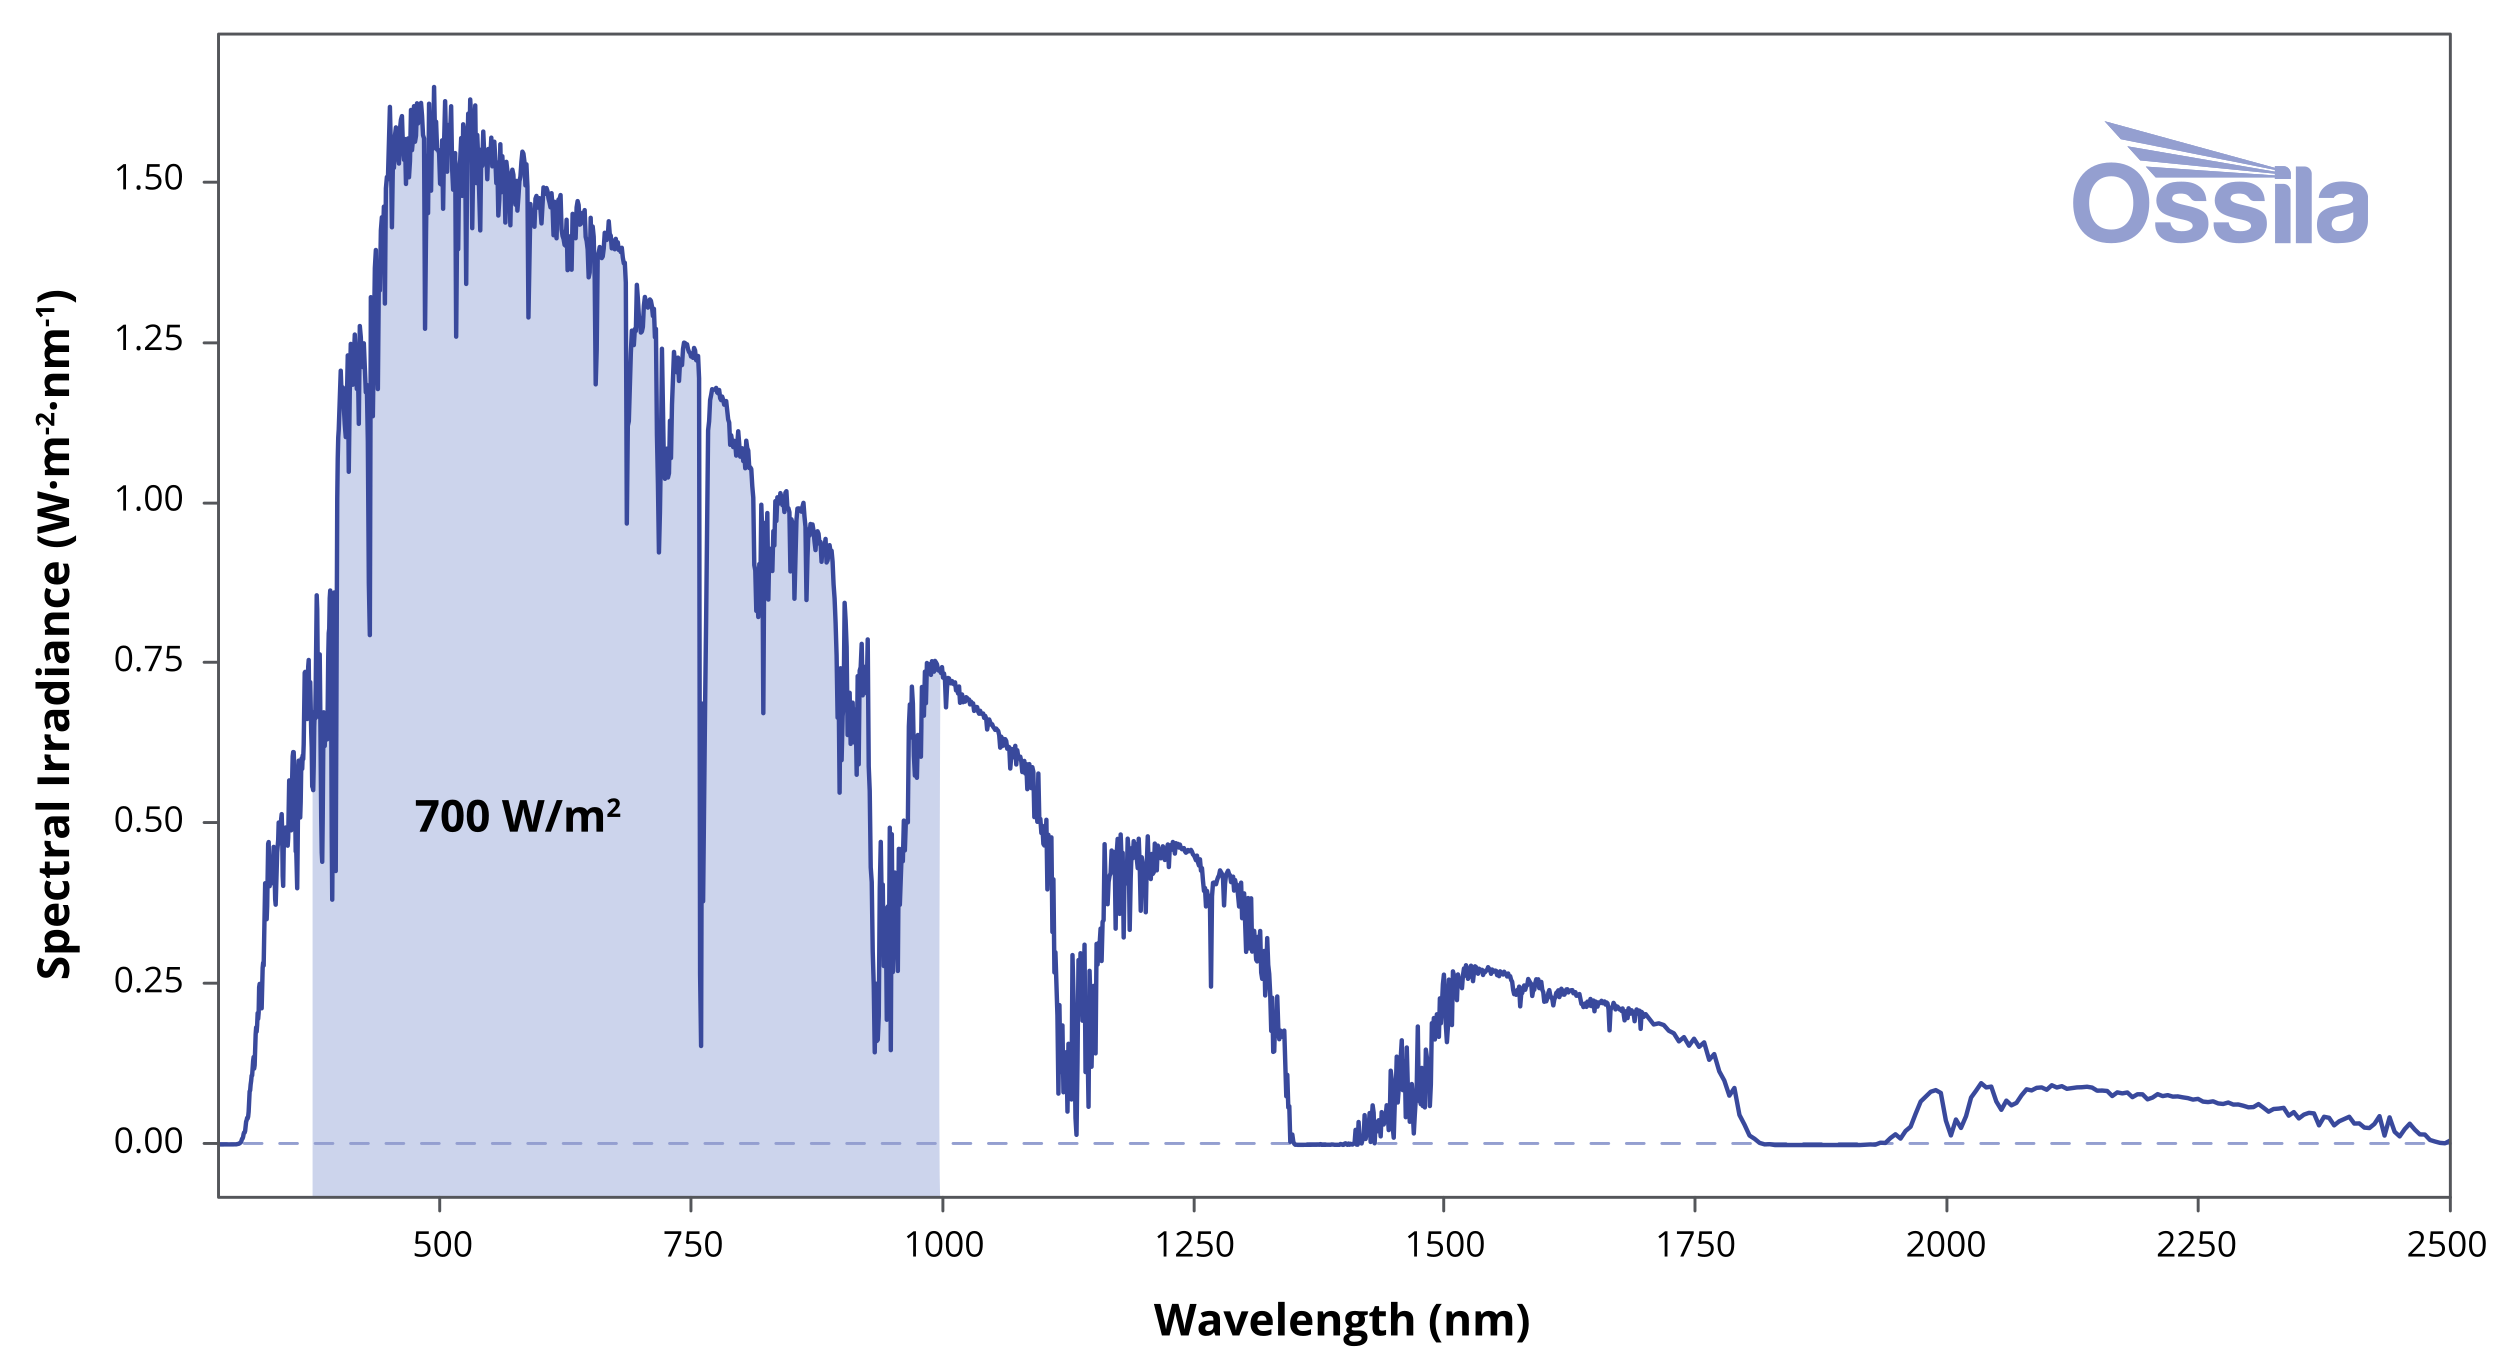 <svg viewBox="0 0 848 465.22" xmlns:xlink="http://www.w3.org/1999/xlink" height="465.22" width="848" xmlns="http://www.w3.org/2000/svg">
  <defs>
    <style>
      .cls-1 {
        clip-path: url(#clippath-4);
      }

      .cls-2 {
        fill: #ccd4ec;
      }

      .cls-3, .cls-4, .cls-5 {
        fill: none;
      }

      .cls-6 {
        clip-path: url(#clippath-1);
      }

      .cls-4 {
        stroke: #39499c;
        stroke-linecap: square;
        stroke-width: 1.5px;
      }

      .cls-4, .cls-5 {
        stroke-linejoin: round;
      }

      .cls-7 {
        fill: #949fd0;
      }

      .cls-8 {
        clip-path: url(#clippath-3);
      }

      .cls-9 {
        clip-path: url(#clippath-2);
      }

      .cls-5 {
        stroke: #54565a;
        stroke-linecap: round;
      }

      .cls-10 {
        clip-path: url(#clippath);
      }
    </style>
    <clipPath id="clippath">
      <rect height="394.59" width="757.04" y="11.55" x="74.12" class="cls-3"></rect>
    </clipPath>
    <clipPath id="clippath-1">
      <rect height="41.42" width="100" y="41.09" x="703.22" class="cls-3"></rect>
    </clipPath>
    <clipPath id="clippath-2">
      <rect height="41.42" width="100" y="41.09" x="703.22" class="cls-3"></rect>
    </clipPath>
    <clipPath id="clippath-3">
      <path d="M713.85,41.09l5.53,6.12,52.26,10.41v.6l-50.05-8.61,4.36,4.8,45.69,4.5v.59c-14.65-1.01-29.15-1.99-43.79-3l3.34,3.68c13.52,0,26.92,0,40.44,0v.51h5.38v-1.79c0-1.39-1.11-2.53-2.47-2.53h-2.91v.56l-57.79-15.84Z" class="cls-3"></path>
    </clipPath>
    <clipPath id="clippath-4">
      <rect height="41.42" width="100" y="41.09" x="703.22" class="cls-3"></rect>
    </clipPath>
  </defs>
  <g data-name="Layer 4" id="Layer_4">
    <path d="M270.78,173.07l2.27-1.03.99,8.29,2.31-.42,1.1,3.09,4.7,4.15,1.02,11.02.77,15.93.34,13.49,6.51,18.07.59-9.04,3.51-4.74s1.53,100.3,1.53,100.74,1.08.99,1.08.99l.7,7.01.89-31.41,2.52.89,4.15-11.26,1.48-19.26,1.48-1.93.15-29.04,3.56,5.63,2.07-24.74,1.63-3.26,2.86,1.16s-.86,178.72,0,178.72-212.96,0-212.96,0v-139.33l1.09-27.07,2.94,4.59,2.44-1.92,1.92-41.04.87-62.22.8-3.65,7.72-13.84.92,10.97,1.77-1.33,2.72-42.67,1.38-1.33.69-25.5.58-4.13,3.85-8.45h4.21l2.29-10.8,1.03,4.73.44,2.96.44,5.33,1.48,3.26,1.08-6.66,3.37,4.89,3.46-.89,3.46,12.21,3.23-10.73,9.91,2.33,5.42,11.16,1.46-10.24,2.11,5.04.58,12.31,3.41-5.32,1.32-1.34.76-2.44,1.92,2.43,1.19,2.52,2.07,4.59.74,5.48,2.52,3.11,1.64-8.44,3.48-.16.06,4.74,1.33,4.3,2.22,3.41,1.72-1.98,2.39-4.72,3.22,2.72,1.86,3.69.59,3.7.89,37.19,1.16-3.71.58-11.19,3.71-3.46.95-7.05,2.73,2.5.51,8.54,1.04,33.93,1.78,9.33,2.39-4.3.93-28.15,1.87,2.37,2.04-9.74,1.96,3.81,2.58,1.94.24,22.66.44,95.04,1.44-1.56,1.2-92.72.3-2.66.38-7.57,1.02-3.55,2.05.13,2.38,5.92.89,4.44.22,6.78,7.44,10.11.56,9.22.33,23.11,1.22,3.78,5.22-9.55.83-16.1,3.27-.12,1.24,2.88,1.56,10.44.89-5.67.44-4.37Z" class="cls-2"></path>
  </g>
  <g data-name="Layer 5" id="Layer_5">
    <g>
      <path d="M76.85,388.36h-3c-.28,0-.5-.22-.5-.5s.22-.5.5-.5h3c.28,0,.5.22.5.5s-.22.5-.5.5Z" class="cls-7"></path>
      <path d="M822.15,388.36h-6.01c-.28,0-.5-.22-.5-.5s.22-.5.5-.5h6.01c.28,0,.5.22.5.5s-.22.5-.5.5ZM810.13,388.36h-6.01c-.28,0-.5-.22-.5-.5s.22-.5.5-.5h6.01c.28,0,.5.22.5.5s-.22.5-.5.5ZM798.11,388.36h-6.01c-.28,0-.5-.22-.5-.5s.22-.5.5-.5h6.01c.28,0,.5.22.5.5s-.22.5-.5.5ZM786.09,388.36h-6.01c-.28,0-.5-.22-.5-.5s.22-.5.5-.5h6.01c.28,0,.5.22.5.5s-.22.5-.5.5ZM774.07,388.36h-6.01c-.28,0-.5-.22-.5-.5s.22-.5.5-.5h6.01c.28,0,.5.22.5.5s-.22.5-.5.5ZM762.05,388.36h-6.01c-.28,0-.5-.22-.5-.5s.22-.5.5-.5h6.01c.28,0,.5.22.5.5s-.22.5-.5.5ZM750.03,388.36h-6.01c-.28,0-.5-.22-.5-.5s.22-.5.5-.5h6.01c.28,0,.5.22.5.5s-.22.5-.5.5ZM738.01,388.36h-6.01c-.28,0-.5-.22-.5-.5s.22-.5.5-.5h6.01c.28,0,.5.22.5.5s-.22.5-.5.5ZM725.99,388.36h-6.01c-.28,0-.5-.22-.5-.5s.22-.5.5-.5h6.01c.28,0,.5.22.5.5s-.22.5-.5.5ZM713.96,388.36h-6.01c-.28,0-.5-.22-.5-.5s.22-.5.5-.5h6.01c.28,0,.5.22.5.5s-.22.5-.5.5ZM701.94,388.36h-6.01c-.28,0-.5-.22-.5-.5s.22-.5.5-.5h6.01c.28,0,.5.22.5.5s-.22.5-.5.5ZM689.92,388.36h-6.01c-.28,0-.5-.22-.5-.5s.22-.5.5-.5h6.01c.28,0,.5.22.5.5s-.22.5-.5.5ZM677.9,388.36h-6.01c-.28,0-.5-.22-.5-.5s.22-.5.5-.5h6.01c.28,0,.5.22.5.5s-.22.5-.5.5ZM665.88,388.36h-6.01c-.28,0-.5-.22-.5-.5s.22-.5.5-.5h6.01c.28,0,.5.22.5.5s-.22.5-.5.5ZM653.86,388.36h-6.01c-.28,0-.5-.22-.5-.5s.22-.5.5-.5h6.01c.28,0,.5.22.5.5s-.22.5-.5.5ZM641.84,388.36h-6.01c-.28,0-.5-.22-.5-.5s.22-.5.5-.5h6.01c.28,0,.5.22.5.5s-.22.5-.5.5ZM629.82,388.36h-6.01c-.28,0-.5-.22-.5-.5s.22-.5.5-.5h6.01c.28,0,.5.22.5.5s-.22.5-.5.5ZM617.8,388.36h-6.01c-.28,0-.5-.22-.5-.5s.22-.5.5-.5h6.01c.28,0,.5.22.5.5s-.22.5-.5.5ZM605.78,388.36h-6.01c-.28,0-.5-.22-.5-.5s.22-.5.5-.5h6.01c.28,0,.5.22.5.5s-.22.5-.5.5ZM593.75,388.36h-6.01c-.28,0-.5-.22-.5-.5s.22-.5.5-.5h6.01c.28,0,.5.22.5.5s-.22.5-.5.5ZM581.73,388.36h-6.01c-.28,0-.5-.22-.5-.5s.22-.5.5-.5h6.01c.28,0,.5.22.5.5s-.22.5-.5.5ZM569.71,388.36h-6.01c-.28,0-.5-.22-.5-.5s.22-.5.5-.5h6.01c.28,0,.5.22.5.5s-.22.5-.5.5ZM557.69,388.36h-6.01c-.28,0-.5-.22-.5-.5s.22-.5.5-.5h6.01c.28,0,.5.22.5.5s-.22.5-.5.5ZM545.67,388.36h-6.01c-.28,0-.5-.22-.5-.5s.22-.5.5-.5h6.01c.28,0,.5.22.5.5s-.22.5-.5.5ZM533.65,388.36h-6.01c-.28,0-.5-.22-.5-.5s.22-.5.5-.5h6.01c.28,0,.5.22.5.5s-.22.5-.5.5ZM521.63,388.36h-6.01c-.28,0-.5-.22-.5-.5s.22-.5.5-.5h6.01c.28,0,.5.22.5.5s-.22.5-.5.5ZM509.61,388.36h-6.01c-.28,0-.5-.22-.5-.5s.22-.5.5-.5h6.01c.28,0,.5.22.5.5s-.22.5-.5.5ZM497.59,388.36h-6.01c-.28,0-.5-.22-.5-.5s.22-.5.5-.5h6.01c.28,0,.5.22.5.5s-.22.5-.5.5ZM485.56,388.36h-6.01c-.28,0-.5-.22-.5-.5s.22-.5.5-.5h6.01c.28,0,.5.22.5.5s-.22.5-.5.5ZM473.54,388.36h-6.01c-.28,0-.5-.22-.5-.5s.22-.5.5-.5h6.01c.28,0,.5.22.5.5s-.22.5-.5.5ZM461.52,388.36h-6.01c-.28,0-.5-.22-.5-.5s.22-.5.5-.5h6.01c.28,0,.5.22.5.5s-.22.5-.5.5ZM449.5,388.36h-6.01c-.28,0-.5-.22-.5-.5s.22-.5.5-.5h6.01c.28,0,.5.22.5.5s-.22.5-.5.5ZM437.48,388.36h-6.01c-.28,0-.5-.22-.5-.5s.22-.5.5-.5h6.01c.28,0,.5.22.5.5s-.22.5-.5.5ZM425.46,388.36h-6.01c-.28,0-.5-.22-.5-.5s.22-.5.5-.5h6.01c.28,0,.5.22.5.5s-.22.5-.5.5ZM413.44,388.36h-6.01c-.28,0-.5-.22-.5-.5s.22-.5.5-.5h6.01c.28,0,.5.22.5.5s-.22.5-.5.5ZM401.42,388.36h-6.01c-.28,0-.5-.22-.5-.5s.22-.5.5-.5h6.01c.28,0,.5.22.5.5s-.22.5-.5.5ZM389.4,388.36h-6.01c-.28,0-.5-.22-.5-.5s.22-.5.5-.5h6.01c.28,0,.5.22.5.5s-.22.5-.5.5ZM377.38,388.36h-6.01c-.28,0-.5-.22-.5-.5s.22-.5.5-.5h6.01c.28,0,.5.22.5.5s-.22.5-.5.5ZM365.35,388.36h-6.01c-.28,0-.5-.22-.5-.5s.22-.5.5-.5h6.01c.28,0,.5.22.5.5s-.22.5-.5.5ZM353.33,388.36h-6.01c-.28,0-.5-.22-.5-.5s.22-.5.5-.5h6.01c.28,0,.5.22.5.5s-.22.5-.5.5ZM341.31,388.36h-6.01c-.28,0-.5-.22-.5-.5s.22-.5.5-.5h6.01c.28,0,.5.22.5.5s-.22.5-.5.5ZM329.29,388.36h-6.01c-.28,0-.5-.22-.5-.5s.22-.5.5-.5h6.01c.28,0,.5.22.5.5s-.22.5-.5.5ZM317.27,388.36h-6.01c-.28,0-.5-.22-.5-.5s.22-.5.5-.5h6.01c.28,0,.5.22.5.5s-.22.5-.5.5ZM305.25,388.36h-6.01c-.28,0-.5-.22-.5-.5s.22-.5.5-.5h6.01c.28,0,.5.22.5.5s-.22.5-.5.5ZM293.23,388.36h-6.01c-.28,0-.5-.22-.5-.5s.22-.5.5-.5h6.01c.28,0,.5.22.5.5s-.22.5-.5.5ZM281.21,388.36h-6.01c-.28,0-.5-.22-.5-.5s.22-.5.5-.5h6.01c.28,0,.5.22.5.5s-.22.5-.5.5ZM269.19,388.36h-6.01c-.28,0-.5-.22-.5-.5s.22-.5.5-.5h6.01c.28,0,.5.22.5.5s-.22.5-.5.5ZM257.16,388.36h-6.01c-.28,0-.5-.22-.5-.5s.22-.5.5-.5h6.01c.28,0,.5.22.5.5s-.22.5-.5.5ZM245.14,388.36h-6.01c-.28,0-.5-.22-.5-.5s.22-.5.5-.5h6.01c.28,0,.5.22.5.5s-.22.5-.5.5ZM233.12,388.36h-6.01c-.28,0-.5-.22-.5-.5s.22-.5.5-.5h6.01c.28,0,.5.22.5.5s-.22.5-.5.5ZM221.1,388.36h-6.01c-.28,0-.5-.22-.5-.5s.22-.5.5-.5h6.01c.28,0,.5.22.5.5s-.22.5-.5.5ZM209.08,388.36h-6.01c-.28,0-.5-.22-.5-.5s.22-.5.5-.5h6.01c.28,0,.5.22.5.5s-.22.5-.5.5ZM197.06,388.36h-6.01c-.28,0-.5-.22-.5-.5s.22-.5.5-.5h6.01c.28,0,.5.22.5.5s-.22.5-.5.5ZM185.04,388.36h-6.01c-.28,0-.5-.22-.5-.5s.22-.5.5-.5h6.01c.28,0,.5.22.5.5s-.22.5-.5.5ZM173.02,388.36h-6.01c-.28,0-.5-.22-.5-.5s.22-.5.5-.5h6.01c.28,0,.5.22.5.5s-.22.5-.5.5ZM161,388.36h-6.01c-.28,0-.5-.22-.5-.5s.22-.5.5-.5h6.01c.28,0,.5.22.5.5s-.22.5-.5.5ZM148.98,388.36h-6.01c-.28,0-.5-.22-.5-.5s.22-.5.5-.5h6.01c.28,0,.5.22.5.5s-.22.5-.5.5ZM136.95,388.36h-6.01c-.28,0-.5-.22-.5-.5s.22-.5.5-.5h6.01c.28,0,.5.22.5.5s-.22.5-.5.5ZM124.93,388.36h-6.01c-.28,0-.5-.22-.5-.5s.22-.5.5-.5h6.01c.28,0,.5.22.5.5s-.22.5-.5.5ZM112.91,388.36h-6.01c-.28,0-.5-.22-.5-.5s.22-.5.5-.5h6.01c.28,0,.5.22.5.5s-.22.5-.5.5ZM100.89,388.36h-6.01c-.28,0-.5-.22-.5-.5s.22-.5.5-.5h6.01c.28,0,.5.22.5.5s-.22.5-.5.5ZM88.87,388.36h-6.01c-.28,0-.5-.22-.5-.5s.22-.5.5-.5h6.01c.28,0,.5.22.5.5s-.22.5-.5.5Z" class="cls-7"></path>
      <path d="M831.16,388.36h-3c-.28,0-.5-.22-.5-.5s.22-.5.5-.5h3c.28,0,.5.22.5.5s-.22.5-.5.5Z" class="cls-7"></path>
    </g>
  </g>
  <g data-name="Layer 2" id="Layer_2">
    <g class="cls-10">
      <path d="M74.12,388.2l5.97-.04.68-.15.34-.08.34-.31.17-.05.17-.3.34-1.02.17-.11.17-.54.17-.98.17-.49.17.03.17-.55.34-3.16.17-.48.17-.78.17.19.17-.6.17-1.66.34-6.96.17-.25.17-2.02.17-1.22.17-1.82.17-.05.34-5.01.17-1.23.17,3.89.17-1.11.34-10.47.17-2.37.17,1.42.17-2.17.17-4.09.17,1.92.17-2.04.17-8.7.17-1.09.17,2.57.17,3.57.34,2.13.34-13.73.17-1.71.17.93.51-27.91.17,1.99.17,2.92.17,7.29.17-4.46.34-21.14.17-.57.17,9.44.17,5.52.34-7.31.17-.64.17,2.12.17,4.83.17-1.68.17-6.55.17-4.09.17,2.34.34,15.45.17,1.81.51-17.73.34-4.18.17-5.95.17.24.17,6.38.17.44.34-8.34.17-1.57.17,6.27.17,14.72.17,3.34.17-12.17.17-6.6.17,2.51.34-3.54.17,3.76.17.35.17-1.8.17,3.86.17-2.7.34-19.44.17,3.41.17,4.68.17,2.68.17,6.16.17-6.7.17-11.29.17-7.12.17-1.43.17.03.17,4.6.34,15.42.17,13.64.17-1.18.34,13.68.17-15.29.17-20.88.17-7.11.17,7.15.17,9.81.17,2.32.17-5.36.17-11.08.17-3.66.17,3.59.17-4.54.17,1.24.17-5.01.34-24.31.17-.27.34,5.97.17,9.04.17.98.17-6.54.17-11.22.17-2.26.17,15.77.17-2.34.17-5.9.34,16.97.17,5.15.17,13.27.17.32.17.9.17-8.06.17-13.56.17-5.04.17,2.37.17-10.52.34-31.27.17,4.74.34,36.42.17-7.39.17-10.88.17-2.85.17,16.42.34,39.33.17,11.45.17,3.16.17-15.06.17-22.61.17-13.05.34,11.43.17-5.37.17-1.26.34,3.41.17.97.17-11.77.17-16.16.17-8.11.17-1.46.17-10.37.17-2.62.17,14.91.17,28.8.17,39.78.17,21.38.17-24.84.34-67.9.17-11.46.17,22.59.17,44.91.17,26.98.51-126.36.17-13.58.17-7.14.17-2.61.68-20.02.34,9.75.34-4.09.68,12.49.34,4.37.34-10.62.34-17.08.34,39.47.34-27.27.34-16.1.34,11.03.34,2.81.68-17.02.34,6.79.34,11.64.34-10.47.34,22.33.34-33.18.34,3.79.34,8.68.34,1.46.34-8.07.68,16.62.34-2.5.34,19.06.34,48.24.34,17.56.34-114.62.68,40.37.68-50.2.34-6.18.34,37.1.34,10.07.34-37.51.34,4.05.34-20.39.34-4.42.34,8.03.34-11.64.34,32.88.34-39.06.34-3.87.34.78.68-24.55.34,15.04.34,25.79.34-22.59.34,2.42.34-10.88.34-2.83.34,7.4.34,2.68.34,2.18.34-11.66.34-3.22.34-1.22.34,10.6.34,4.22.34-7.03.34,15.23.34-14.06.34-1.37.34,13.16.34-5.53.34-17.3.34,13.64.34-3.74.34-11.18.34,12.06.34-2.02.34-11.01.34,6.83.34-5.77.34.09.34-1.28.34,4.31.34,6.62.34,1.11.34,64.56.34-33.18.34-25.5.34,19.45.34-37.1.68,29.49.34-22.5.34,8.23.34-20.89.34,17.6.34-5.83.34,9.47.34.04.34,1.22.34,10.29.34.26.34-14.95.34,23.2.34-22.8.34-13.69.34,15.32.34,8.6.34-15.84.34,8.97.34-6.27.34-9.07.34,21.32.34,6.99.34-9.34.34-3.07.34,62.26.34-39.36.34,9.71.34-27.83.34-2.39.34-7.49.34,19.61.34-24.28.34,2.7.34,9.57.34,41.87.34-42.21.34-15.54.34,13.6.34-18.41.34,6.4.34,37.25.34-22.11.34-5.07.34-14.45.34,26.33.34-16.3.34,8.4.68,23.96.34-27.42.34,5.55.34-11.66.34,7.77.34,3.13.34-4.33.34,9.6.34-10.25.34,2.63.34.37.34-6.85.34,9.73.34-6.51.34-1.85.34,5.83.34,8.23.34-7.01.34,18,.34-5.59.34-18.6.34,16.28.34-12.21.34,6.57.34-2.07.34,18,.34-20.59.34,3.05.34,8.12.34-.2.34,10.55.34-17.47.34-1.39.34,1.72.34,7.44.34,2.68.34-8.03.34,10.07.34-4.57.34-5.44.34-1.5.34-5.03.34-3.46.34.67.34,2.7.34,8.07.34-7.14.34,7.55.34,44.39.68-38.47.34,6.7.34-4.5.34,1.52.34,3.98.34-9.51.34-.94.34,3.94.34.02.34-3.2.34,3.79.34,4.77.68-12.21.34.57.34,1.59.34-1.94.34,1.07.34,2.46.34,1.37.34,1.63.34-4.79.34,4.57.34,9.68.34-11.34.34,8.42.34,3.96.34-11.66.34-1.5.34-.13.34-1.37.34,11.6.34,2.26.34,1.02.34,2,.34.3.34-8.81.34,17.1.34-10.51.34,4.13.34-5.16.34,11.38.34-18.93.34,4.87.34-3.79.34,7.18.34-10.49.34-2.11.34,1.33.34,6.66.34-.17.34-.61.34-3.24.34,1.37.34-2.28.34,9.07.34,1.39.34,2.92.34,9.42.34-1.63.34-18.56.34,12.53.34-9.57.34,3.44.34,14.23.34,35.86.34-11.79.34-31.81.34-1.09.34-1.89.34,1.28.34,2.48.34-.54.34-2.68.34-5.37.34.24.34,2.2.34-1.04.34-5.31.34,4.31.34.59.34,4.29.34-2.65.34.44.34,2.52.34-3.53.34,2.81.34-1.63.34,2.59.34-.48.34,1.18.34-1.44.34,3.29.34,1.98.34-.2.34,6.75.34,81.72.34-33.15.34-1.57.68-22.96.34-7.75.34,1.74.34,3.16.34-5.44.34.65.34-15.65.34,4.59.34,5.96.34,2.07.34,3.57.34-.33.34-1.59.34-7.2.34-2.96.34,1.52.34,1.18.34.91.34-1.02.34-1.74.34.44.34,1.83.34,3.33.34-2.42.34,9.62.34-2.81.34,35.8.34,16.86.34,23.16.34-13.56.34-21.89.34-33.64.68,40.3.34,3.81.34-9.42.34-.81.34,9.79.34-1.44.34-17.82.34,12.66.34-18.08.68-17.91.34,3.9.34,2.59.34.44.34-5,.34,7.92.34-6.31.34,1.02.34-.11.34-5.48.34-2.13.34.13.34.59.34-.15.34,1.65.34.96.34.35.34,1.2.34-.96.34,1.39.34-3.35.34.81.34,3.29.34.24.34-1.61.34,7.62.34,202.03.34,24.39.34-116.13.34,67.05.68-66.69.34-27.98.68-65.1.34-3.05.34-7.18.34-1.7.34-2,.34.15h.68l.34-.59.34,1.54.34.3.34-1.13.34,2.81.34.63.34-1.2.34,1.04.34,1.7.34-1.09.34-.13.68,6.25.34,1.04.34,7.55.34-3.22.34,2.28.34,1.7.34-2.11.34.87.34,4.13.34-3.72.34-4.53.68,8.62.34-2.57.34-.28.34,4.33.34-2.72.34,5.16.34-9.34.34,2.5.34.83.34,5.94.34-.24.34.57.34,5.77.34,3.96.34,22.86.34,1.81.34,13.72.34-4.28.34,6.36.34-17.97.34,9.42.34-29.54.34,10.02.34,60.68.34-57.09.34-7.46.34,7.73.34-11.06.34,29.35.34-17.3.34,2.89.34-1.72.34,6.45.34-13.54.34,4.87.34-15.03.34,6.72.34-8.02.34,2.22.34-.5.34-3.13.34,1.22.34,2.84.34-1.8.34,4.13.34-6.57.34-.48.34,5.88.34-.1.34,1.35.34,20.07.34-17.67.34,1.23.34.96.34,24.75.68-26.56.34-4.02.34-.07.34.05.34.77.34.3.34-1.68.34-1.31.34,4.64.34,3.46.34,24.86.34-14.46.34-9.52.34,2.1.34-3.91.34,2.98.34-2.83.34,2.1.34,3.65.34,2.95.34-5.64.34-.74.34.82.34,3.44.34-.65.34,6.74.34-5.19.34.69.34-.82.34-2.43.34,7.99.34-.67.68-5.21.34,2.31.34-.42.34,3.71.34,7.73.34,4.78.34,8.21.34,11.11.34,21.08.34-11.35.34,36.79.34-42.19.34,31.18.34-14.92.34-4.57.34-33.88.34,5.98.34,9.03.34,29.82.34-2.97.34-11.35.34,17.33.34-9.45.34-4.54.34,13.18.34.4.34-11.29.34,22.17.34-33.45.34,29.91.34-31.78.34-1.17.34-7.91.34,17.46.34-9.74.34,5.12.34,2.26.34,1.7.34-18.3.34,43.03.34,8.36.34,25.93.34,4.98.34,23.58.34,11.41.34,22.76.34-23.29.34,19.46.34-.43.34-8.09.34-43.15.34-15.87.34,21.73.34-7.26.34,27.63.34-1.62.34-17.93.34,37.78.34-38.41.34,21.08.34-47.81.34,75.44.34-73.23.34,46.76.68-33.77.34,18.05.34,2.82.34,12.52.34-41.42.34,18.97.68-19.01.34,4.23.34-13.77.34,10.1.34-9.82.34.22.34.08.34-32.57.34-7.42.34,11.23.34-17.27.34,5.73.34,17.66.34,6.79.34-3.17.34,3.91.34-14.52.34,5.12.34-5.02.34,7.28.34-23.65.68,9.73.34-14.94.34,10.7.34-13.63.34,2.51.34,1.01.34-3.14.34,3.65.34-4.64.34.56.34,2.99.34-3.66.34.51.34.64.34,1.99.34.18.34.07.34.71.34-1.98.34,3.56.34-1.39.34,2.41.34,9.06.34-6.7.34-3.27.34.15.34,1.55.34.13.34-.79.34.87.34.25.34-.67.34,2.72.34-.68.34,1.72.34-2.36.34,5.54.34-2.22.34-.61.34,2.62.34-1.17.34.98.34-1.51.34.25.34.72.34-.17.34,1.65.34-.93.34.69.34-.11.34,2.55.34-.87.34-.48.34.07.34,1.53.34.71.34-1.01.34,1.01.68-.07.34,1.47.34-.67.34.83.34,3.78.34-2.13.34-1.26.68,1.76.34-.13.34.88.34.43.34.59.34-.44.34.45.34.35.34,1.44.34,4.23.34-3.72.34,3.19.34-2.49.34,2.23.34-2.08.34.62.34,2.61.34-.69.34.19.34,7.22.34-4.01.34-2.59.34.27.34,2.55.34-3.91.34,6.32.34-4.83.34,2.26.34.25.34-.33.34,1.64.34,3.57.68-3.77.34,4.27.34-3.22.34,8.53.34-2.8.34-5.7.34,3.04.34,5.1.34-7.1.34,1.55.34,15.38.34-6.33.68,7.93.34-16.38.34,16.45.34-1.05.34,4.78.34-2.43.34,6.12.34.54.34-.28.34-8.44.34,23.61.34-18.52.34,14.66.34.62.34-14.41.34,32.09.34-17.85.34,31.57.34-6.82.68,21.43.34,26.49.34-30.01.34,22.71.34-6.25.34-9.57.34,22.67.34-10.11.34,4.24.34-7.74.34,20.17.34-22.99.34,12.63.34-1.45.34,7.69.34-48.97.34,13.38.34,17.58.34,24.28.34,5.72.34-24.65.34-34.62.34,18.4.34-20.72.34,9.25.34,13.63.34-6.84.34-18.94.34,43.21.34-7.13.34-2.52.34,21.43.34-46.12.34,11.44.34,21.09.34-17.79.34-9.62.34,2.07.34,20.81.34-37.14.34,7.02.34-7.33.34.62.34-5.49.34,10.98.34-13.28.34-.54.34-25.8.34,14.51.68,5.86.34-7.62.34-2.08.34-.77.34-7.75.34,2.27.34-1.42.34-.35.34,26,.34-25.13.34-5.31.34.97.34,24.45.34-26.92.34,9.36.34-3.14.34,28.71.34-25.14.34,4.1.34,2.71.34-15.18.34,4.66.34,26.27.34-17.55.34-10.16.34,3.44.34-5.82.34,4.14.34-3.17.34,4.77.34,3.41.34-9.97.34,9.41.34,15.02.34-18.14.34,2.43.34-.02.34.67.34,15.58.34-16.2.34-9.56.34,11.1.34-.78.34,4.17.34-8.5.34,6.75.34-.56.34-9.72.34,7.72.34,1.36.34-8.4.34,2.42.34-.88.34,2.77.34-2.49.34-1.58.34,3.03.34,1.6.34-.87.34-3.11.34-1.27.34,7.65.34-7.3.34-.14.34,1.56.34-2.61.34,1.24.34,2.69.34-3.52.34,1.11.34-.88.34,1.24.34-1,.34,1.14.34.42.34-.26.34-.11.34,1.07.34.49.34-.28.34-.63.34.43.68-.48.34.57.34.97.34.35.34.71.34.89.34-1.54.34,2.28.34,1.07.34-2.1.34,3.85.34-.84.34,4.27.34,3.44.34-.98.34,6.25.34-5.27.34,2.27.34-.64.34,3.85.34,26.98.34-30.66.34-4.53.34-.12.34.55.34.02.34-1.35.34-1,.34-.67.34-1.66.68,1.22.34,1.89.34,8.77.34-7.46.34-2.93.68-1.38.34,1.09.34.49.34,2.29.34-.76.34-1.09.34,4.72.34-3.57.34,1.82.34-.2.68,7.36.34-4.47.34-3.63.34,12.06.34-1.99.34-6.43.68,19.84.34-18.1.34-.15.34,17.1.68-17.01.34,18.06.34-7.08.34.06.34,4.32.34,5.48.34.55.34-8.35.34,2.62.34-4.59.34,14.09.34,2.14.34-8.69.34-.76.34,15.1.34-6.46.34-13,.34,9.08.34,3.1.34,6.91.34,12.38.34-11.24.34,18.37.34-.22.34-12.46.34,7.35.34-13.47.34,10.38.34,4.12.34-2.94.34.27.34,1.85.34-.45.34-1.65.68,22.27.34-7.27.34,11.07.34-.42.34,12.05.34-2.48.34.03.34,2.48.34.68.34.31.34-.04.34.06h2.05s4.43-.04,4.43-.04l.68-.02.34.03.34-.21.34.23,2.73-.03.34.04.34-.13.68.05.34.07h.68s1.02,0,1.02,0l.34-.27.34.1.34.18h.34l.34-.4.34-.12.34.36.34.16.34-.44.34.41.34-.32.34.22.34.03.34-.36.34-.11.34-4.51.34,5,.34.04.34-7.7.34,5.18.34-.39.34,2.48.34-1.33.34-.19.34-8.08.34,8.07.68-3.62.34-.42.34-4.73.34,9.79.34-7.28.34-5.13.34,2.49.34,10.37.34-7.25.34,3.24.34-.1.34-3.69.34,1.84.34,3.62.34-8.22.34,2.49.34,1.7.34-.98.34-1.9.34-3.64.34,2.62.34,5.8.34-2.85.34-17.29.34,2.95.34,16.26.34,3.51.34-11.12.34-4.27.34-12.1.34,15.55.34-4.87.34-6.2.34-4.23.34-5.8.34,16.9.34-1.06.34-8.77.34,19.01.34-23.63.34,12.72.68,12.47.34-8.9.34-3.9.34,9.83.34,6.93.34-6.29.68-11,.34-18.99.34,25.21.34-.21.34,1.36.34-12.3.34,12.92.34-11.89.34,12.36.34-19.61.68,5.13.34.35.34,13.66.34-7.3.34-20.79.34,3.25.34-5,.34,7.26.34-3.73.34-4.81.34,4.6.34,3.05.34-13.05.34,8.45.34-6.07.34-7.19.34-3.24.34,6.95.34,10.58.34,5.36.34-5.16.34-16.04.34.56.34,2.64.34,12.21.34-18.2.34,1.26.34.88.68,7.61.34-8.71.68,3.58.34-.61.34,1.68.34-4.38.34-2.3.34,2.45.34-3.54.34,1.01.34,3.6.34-1.87.34,1.14.34-3.72.34,1.49.34,3.75.34-3.16.34-1.88.34.27.34,1.79.34.45.34-1.69.68.57.34-.2.34,1.75.34-.9.34-.05.34-.61h.34s.34-1.08.34-1.08l.34.49.34.37.34,1.38.34-1.45.34.77.34-.15.34-.27.34.11.34,1.43.34-.62.34.98.34-1.64.34.47.34.09.34.52.34-.94.34.54.34.19.34.88.34-1.01.34,1.05.34-.14.34,1.28.34.59.34,2.78.34,1.45.34-.58.34.8.34-1.61.34.37.34-1.53.34,6.69.34-4.16.34-.34.34-1.72.34-.88.34,1.47.34-1.22.34-.32.34-2.11.68,1.24.34.43.34,4.08.34-2.06.34-.04.34-2.24.34-1.32.34.45.34-.43.34,2.98.34-.52.34-1.59.34,2.65.34.85.34,3.24.34-.2.34.03.34-.97.34-1.83.34-.99.34,1.84.68,1.24.34,2.1.34-2,.34-.86.34-1.4.34-.26.34-.58.34,2.29.34-.9.34-1.93.34.55.34,1.42.34.04.34-.71.34-1.07.34-.05.34,1.06.34-.41.34-.23.34-.1.34-.02.34,1.06.34-.34.34-.03.34,1.21.34-.03.34-.18.34-.37.68,3.33.34-.04.34,1.12.34-.98.34-.27.34,1.19.34-1.78.34,1.16.34.16.34-2.22.34,2.42.34-.46.34-1.43.34,3.64.34-3.3.34.21.34,1.51.34-1.41.34.28.34-.27.34-.57.34.8.34-.46.34-.11.34,1.04.34-.71.34.3.34,2,.34,7.17.34-6.93.34-.85.34-.12.34-1.42.34.63.34,1.59.34-1.05.34.12.68.94.34-.18.34.68.34-.84.34,1.62.34,2.42.34-2,.34-1.18.34,2.41.34-3.32.34.64.34,1.18.34-1.15.34.64.34.42.34,2.65.34-3.06.34-.93.34,1.43.34-1.07.34.1.34,6.13.34-5.73.34.41.34,1.25.68-.92,2.73,3.49,1.71-.38,1.71.58,1.71,1.94,1.71.87,1.71,2.73,1.71-1.44,1.71,2.91,1.71-2.36,1.71,2.75,1.71-1.52,1.71,5.91,1.71-1.93,1.71,5.85,1.71,3.12,1.71,5.12,1.71-2.59,1.71,9.13,1.71,3.29,1.71,3.7,1.71,1.11,1.71,1.39,1.71.5,1.71-.06,1.71.28h28.99s3.41-.2,3.41-.2l1.71.08,1.71-.66,1.71.07,1.71-1.65,1.71-1.28,1.71,1.46,1.71-2.58,1.71-1.45,1.71-4.41,1.71-4.14,3.41-3.31,1.71-.55,1.71.96,1.71,9.36,1.71,5.04,1.71-5.39,1.71,2.85,1.71-3.99,1.71-6.32,1.71-2.36,1.71-2.51,1.71,1.44,1.71-.28,1.71,5.04,1.71,2.83,1.71-3.11,1.71,1.59,1.71-.83,1.71-2.56,1.71-2.04,1.71.37,1.71-.87,1.71-.14,1.71.79,1.71-1.53,1.71.76,1.71-.44,1.71.89,3.41-.48,1.71-.06,1.71-.16,1.71.28,1.71,1.05,1.71-.04,1.71.15,1.71,1.71,1.71-1.24,1.71.34,1.71-.3,1.71,1.58,1.71-.98,1.71.02,1.71,1.7,1.71-.61,1.71-1.15,1.71.66,1.71-.32,1.71.5,1.71-.07,1.71.32,1.71.26,1.71.5,1.71-.24,1.71.92,1.71.17,1.71-.26,1.71.71,1.71.18,1.71-.49,1.71.7,1.71-.03,1.71.43,1.71.53,1.71-.08,1.71-1.02,1.71,1.25,1.71,1.33,1.71-.91,1.71-.13,1.71-.25,1.71,2.64,1.71-1.21,1.71,2.15,1.71-1.29,1.71-.6,1.71.18,1.71,4.05,1.71-2.9,1.71.35,1.71,2.55,1.71-1.37,3.41-1.53,1.71,2.3,1.71-.05,1.71,1.42,1.71.15,1.71-1.41,1.71-2.62,1.71,6.58,1.71-6.17,1.71,4.89,1.71,1.56,1.71-2.45,1.71-1.85,1.71,2.01,1.71,1.61,1.71.06,1.71,1.83,1.71.53,1.71.46,1.71.14,1.71-.91,1.71,1.21h0" class="cls-4"></path>
    </g>
  </g>
  <g data-name="Layer 3" id="Layer_3">
    <rect height="394.59" width="757.04" y="11.55" x="74.12" class="cls-5"></rect>
    <g>
      <path d="M403.17,452.99h-2.59l-1.45-5.62c-.05-.2-.15-.61-.27-1.24-.13-.63-.2-1.05-.22-1.26-.03.26-.1.69-.22,1.27-.12.58-.21,1-.27,1.25l-1.44,5.61h-2.58l-2.73-10.71h2.23l1.37,5.84c.24,1.08.41,2.01.52,2.8.03-.28.1-.71.2-1.29.1-.58.2-1.04.3-1.36l1.56-6h2.15l1.56,6c.07.27.15.68.26,1.23s.18,1.03.23,1.42c.05-.38.13-.86.23-1.42.11-.57.21-1.03.29-1.38l1.36-5.84h2.23l-2.72,10.71Z"></path>
      <path d="M412.27,452.99l-.43-1.11h-.06c-.38.47-.76.8-1.16.99-.4.18-.92.27-1.56.27-.79,0-1.41-.22-1.86-.67-.45-.45-.68-1.09-.68-1.92s.3-1.51.91-1.92c.61-.41,1.52-.64,2.75-.68l1.42-.04v-.36c0-.83-.42-1.24-1.27-1.24-.65,0-1.42.2-2.31.59l-.74-1.51c.94-.49,1.99-.74,3.13-.74s1.94.24,2.53.72.88,1.21.88,2.18v5.46h-1.56ZM411.61,449.2l-.86.03c-.65.02-1.13.14-1.45.35s-.48.54-.48.98c0,.63.36.95,1.08.95.52,0,.93-.15,1.24-.45.31-.3.46-.69.46-1.19v-.67Z"></path>
      <path d="M418.08,452.99l-3.12-8.19h2.34l1.58,4.67c.18.59.29,1.15.33,1.68h.04c.02-.47.13-1.03.33-1.68l1.57-4.67h2.34l-3.12,8.19h-2.29Z"></path>
      <path d="M428.37,453.14c-1.32,0-2.35-.36-3.09-1.09-.74-.73-1.11-1.76-1.11-3.09s.34-2.43,1.03-3.18c.69-.75,1.63-1.12,2.85-1.12s2.06.33,2.7.99.97,1.57.97,2.73v1.08h-5.28c.02.63.21,1.13.56,1.49s.84.54,1.48.54c.49,0,.96-.05,1.4-.15s.9-.27,1.38-.49v1.73c-.39.2-.81.34-1.25.44-.44.09-.99.14-1.63.14ZM428.05,446.24c-.47,0-.84.15-1.11.45-.27.3-.42.73-.46,1.28h3.13c0-.55-.15-.98-.43-1.28-.28-.3-.66-.45-1.13-.45Z"></path>
      <path d="M435.76,452.99h-2.23v-11.4h2.23v11.4Z"></path>
      <path d="M441.81,453.14c-1.32,0-2.35-.36-3.09-1.09-.74-.73-1.11-1.76-1.11-3.09s.34-2.43,1.03-3.18c.69-.75,1.63-1.12,2.85-1.12s2.06.33,2.7.99.97,1.57.97,2.73v1.08h-5.28c.02.63.21,1.13.56,1.49s.84.54,1.48.54c.49,0,.96-.05,1.4-.15s.9-.27,1.38-.49v1.73c-.39.2-.81.34-1.25.44-.44.09-.99.14-1.63.14ZM441.49,446.24c-.47,0-.84.15-1.11.45-.27.3-.42.73-.46,1.28h3.13c0-.55-.15-.98-.43-1.28-.28-.3-.66-.45-1.13-.45Z"></path>
      <path d="M454.52,452.99h-2.23v-4.78c0-.59-.1-1.03-.31-1.33-.21-.29-.54-.44-1-.44-.62,0-1.08.21-1.35.63-.28.42-.42,1.11-.42,2.08v3.85h-2.23v-8.19h1.71l.3,1.05h.12c.25-.4.59-.7,1.03-.9.44-.2.93-.3,1.49-.3.95,0,1.67.26,2.17.77.49.51.74,1.26.74,2.23v5.34Z"></path>
      <path d="M463.95,444.8v1.14l-1.28.33c.23.37.35.78.35,1.23,0,.88-.31,1.56-.92,2.05-.61.49-1.46.74-2.55.74l-.4-.02-.33-.04c-.23.18-.34.37-.34.59,0,.32.41.48,1.23.48h1.39c.9,0,1.58.19,2.05.58.47.39.71.95.71,1.7,0,.96-.4,1.7-1.2,2.23-.8.53-1.95.79-3.44.79-1.14,0-2.01-.2-2.62-.6-.6-.4-.9-.96-.9-1.67,0-.49.15-.91.46-1.24.31-.33.76-.57,1.35-.71-.23-.1-.43-.26-.6-.48-.17-.22-.26-.46-.26-.71,0-.31.09-.57.27-.78.18-.21.44-.41.78-.61-.43-.19-.77-.48-1.02-.89-.25-.41-.38-.89-.38-1.45,0-.89.29-1.58.87-2.07.58-.49,1.41-.73,2.49-.73.23,0,.5.02.82.06.31.04.52.07.6.09h2.86ZM457.63,454.15c0,.31.15.55.44.73.29.18.71.26,1.24.26.8,0,1.43-.11,1.88-.33.45-.22.68-.52.68-.9,0-.31-.13-.52-.4-.64s-.68-.18-1.24-.18h-1.16c-.41,0-.75.1-1.03.29-.28.19-.41.45-.41.77ZM458.44,447.49c0,.44.1.8.3,1.05.2.26.51.39.93.39s.73-.13.92-.39.29-.61.29-1.05c0-.99-.41-1.48-1.21-1.48s-1.23.49-1.23,1.48Z"></path>
      <path d="M468.75,451.36c.39,0,.86-.09,1.41-.26v1.66c-.56.25-1.24.37-2.05.37-.89,0-1.54-.23-1.95-.68-.41-.45-.61-1.13-.61-2.03v-3.95h-1.07v-.94l1.23-.75.64-1.73h1.43v1.74h2.29v1.68h-2.29v3.95c0,.32.09.55.27.7.18.15.41.23.71.23Z"></path>
      <path d="M479.37,452.99h-2.23v-4.78c0-1.18-.44-1.77-1.32-1.77-.62,0-1.08.21-1.35.64s-.42,1.11-.42,2.07v3.85h-2.23v-11.4h2.23v2.32c0,.18-.02.61-.05,1.27l-.05.66h.12c.5-.8,1.29-1.2,2.37-1.2.96,0,1.69.26,2.19.78.5.52.75,1.26.75,2.23v5.34Z"></path>
      <path d="M484.99,448.88c0-1.29.19-2.5.57-3.63.38-1.13.92-2.12,1.64-2.97h1.83c-.69.94-1.21,1.98-1.56,3.11s-.53,2.29-.53,3.48.18,2.35.54,3.47c.36,1.12.87,2.12,1.53,3.03h-1.82c-.72-.83-1.26-1.8-1.64-2.91-.38-1.11-.56-2.3-.56-3.57Z"></path>
      <path d="M498.21,452.99h-2.23v-4.78c0-.59-.1-1.03-.31-1.33-.21-.29-.54-.44-1-.44-.62,0-1.08.21-1.35.63-.28.42-.42,1.11-.42,2.08v3.85h-2.23v-8.19h1.71l.3,1.05h.12c.25-.4.59-.7,1.03-.9.44-.2.93-.3,1.49-.3.95,0,1.67.26,2.17.77.49.51.74,1.26.74,2.23v5.34Z"></path>
      <path d="M507.84,452.99h-2.23v-4.78c0-.59-.1-1.03-.3-1.33-.2-.29-.51-.44-.93-.44-.57,0-.99.21-1.25.63-.26.42-.39,1.11-.39,2.07v3.85h-2.23v-8.19h1.71l.3,1.05h.12c.22-.38.54-.67.95-.88.41-.21.89-.32,1.43-.32,1.23,0,2.06.4,2.49,1.2h.2c.22-.38.54-.68.97-.89.43-.21.91-.31,1.45-.31.93,0,1.63.24,2.11.71s.71,1.24.71,2.29v5.34h-2.24v-4.78c0-.59-.1-1.03-.3-1.33-.2-.29-.51-.44-.93-.44-.55,0-.96.2-1.23.59-.27.39-.41,1.01-.41,1.86v4.11Z"></path>
      <path d="M518.54,448.88c0,1.29-.19,2.48-.57,3.59-.38,1.11-.92,2.07-1.64,2.89h-1.82c.66-.9,1.17-1.91,1.53-3.02.36-1.12.54-2.27.54-3.47s-.18-2.35-.53-3.48-.87-2.16-1.56-3.11h1.83c.72.85,1.26,1.85,1.64,2.98.38,1.13.56,2.34.56,3.62Z"></path>
    </g>
    <g>
      <path d="M395.66,426.22h-.95v-6.11c0-.51.02-.99.05-1.44-.08.08-.17.17-.28.26s-.57.47-1.39,1.14l-.52-.67,2.27-1.75h.82v8.57Z"></path>
      <path d="M404.55,426.22h-5.63v-.84l2.26-2.27c.69-.7,1.14-1.19,1.36-1.49s.38-.59.49-.87.16-.58.16-.91c0-.46-.14-.82-.42-1.09s-.66-.4-1.15-.4c-.36,0-.69.06-1.01.18s-.67.33-1.06.64l-.52-.66c.79-.66,1.65-.98,2.58-.98.8,0,1.44.21,1.89.62s.69.97.69,1.66c0,.54-.15,1.08-.46,1.61s-.88,1.2-1.71,2.02l-1.88,1.83v.05h4.41v.9Z"></path>
      <path d="M408.46,420.99c.9,0,1.61.22,2.13.67s.78,1.06.78,1.84c0,.89-.28,1.58-.85,2.09s-1.34.76-2.33.76-1.7-.15-2.21-.46v-.94c.27.18.61.31,1.02.41s.81.15,1.2.15c.69,0,1.22-.16,1.6-.49s.57-.79.57-1.41c0-1.2-.73-1.79-2.2-1.79-.37,0-.87.06-1.49.17l-.5-.32.32-4.01h4.26v.9h-3.43l-.22,2.57c.45-.09.9-.13,1.34-.13Z"></path>
      <path d="M418.32,421.93c0,1.48-.23,2.59-.7,3.32s-1.18,1.1-2.14,1.1-1.62-.37-2.1-1.12-.72-1.84-.72-3.29.23-2.6.7-3.32,1.17-1.08,2.13-1.08,1.64.38,2.12,1.13.72,1.85.72,3.28ZM413.64,421.93c0,1.25.15,2.15.44,2.72s.76.85,1.4.85,1.12-.29,1.41-.86.44-1.48.44-2.71-.15-2.13-.44-2.7-.76-.86-1.41-.86-1.11.28-1.4.85-.44,1.47-.44,2.72Z"></path>
    </g>
    <g>
      <path d="M480.63,426.22h-.95v-6.11c0-.51.02-.99.05-1.44-.08.08-.17.17-.28.26s-.57.47-1.39,1.14l-.52-.67,2.27-1.75h.82v8.57Z"></path>
      <path d="M486.57,420.99c.9,0,1.61.22,2.13.67s.78,1.06.78,1.84c0,.89-.28,1.58-.85,2.09s-1.34.76-2.33.76-1.7-.15-2.21-.46v-.94c.27.18.61.31,1.02.41s.81.15,1.2.15c.69,0,1.22-.16,1.6-.49s.57-.79.57-1.41c0-1.2-.73-1.79-2.2-1.79-.37,0-.87.06-1.49.17l-.5-.32.32-4.01h4.26v.9h-3.43l-.22,2.57c.45-.09.9-.13,1.34-.13Z"></path>
      <path d="M496.43,421.93c0,1.48-.23,2.59-.7,3.32s-1.18,1.1-2.14,1.1-1.62-.37-2.1-1.12-.72-1.84-.72-3.29.23-2.6.7-3.32,1.17-1.08,2.13-1.08,1.64.38,2.12,1.13.72,1.85.72,3.28ZM491.75,421.93c0,1.25.15,2.15.44,2.72s.76.85,1.4.85,1.12-.29,1.41-.86.44-1.48.44-2.71-.15-2.13-.44-2.7-.76-.86-1.41-.86-1.11.28-1.4.85-.44,1.47-.44,2.72Z"></path>
      <path d="M503.29,421.93c0,1.48-.23,2.59-.7,3.32s-1.18,1.1-2.14,1.1-1.62-.37-2.1-1.12-.72-1.84-.72-3.29.23-2.6.7-3.32,1.17-1.08,2.13-1.08,1.64.38,2.12,1.13.72,1.85.72,3.28ZM498.61,421.93c0,1.25.15,2.15.44,2.72s.76.85,1.4.85,1.12-.29,1.41-.86.44-1.48.44-2.71-.15-2.13-.44-2.7-.76-.86-1.41-.86-1.11.28-1.4.85-.44,1.47-.44,2.72Z"></path>
    </g>
    <g>
      <path d="M822.53,426.22h-5.63v-.84l2.26-2.27c.69-.7,1.14-1.19,1.36-1.49s.38-.59.49-.87.16-.58.16-.91c0-.46-.14-.82-.42-1.09s-.66-.4-1.15-.4c-.36,0-.69.06-1.01.18s-.67.33-1.06.64l-.52-.66c.79-.66,1.65-.98,2.58-.98.8,0,1.44.21,1.89.62s.69.97.69,1.66c0,.54-.15,1.08-.46,1.61s-.88,1.2-1.71,2.02l-1.88,1.83v.05h4.41v.9Z"></path>
      <path d="M826.44,420.99c.9,0,1.61.22,2.13.67s.78,1.06.78,1.84c0,.89-.28,1.58-.85,2.09s-1.34.76-2.33.76-1.7-.15-2.21-.46v-.94c.27.18.61.31,1.02.41s.81.15,1.2.15c.69,0,1.22-.16,1.6-.49s.57-.79.57-1.41c0-1.2-.73-1.79-2.2-1.79-.37,0-.87.06-1.49.17l-.5-.32.32-4.01h4.26v.9h-3.43l-.22,2.57c.45-.09.9-.13,1.34-.13Z"></path>
      <path d="M836.3,421.93c0,1.48-.23,2.59-.7,3.32s-1.18,1.1-2.14,1.1-1.62-.37-2.1-1.12-.72-1.84-.72-3.29.23-2.6.7-3.32,1.17-1.08,2.13-1.08,1.64.38,2.12,1.13.72,1.85.72,3.28ZM831.62,421.93c0,1.25.15,2.15.44,2.72s.76.85,1.4.85,1.12-.29,1.41-.86.44-1.48.44-2.71-.15-2.13-.44-2.7-.76-.86-1.41-.86-1.11.28-1.4.85-.44,1.47-.44,2.72Z"></path>
      <path d="M843.17,421.93c0,1.48-.23,2.59-.7,3.32s-1.18,1.1-2.14,1.1-1.62-.37-2.1-1.12-.72-1.84-.72-3.29.23-2.6.7-3.32,1.17-1.08,2.13-1.08,1.64.38,2.12,1.13.72,1.85.72,3.28ZM838.48,421.93c0,1.25.15,2.15.44,2.72s.76.85,1.4.85,1.12-.29,1.41-.86.44-1.48.44-2.71-.15-2.13-.44-2.7-.76-.86-1.41-.86-1.11.28-1.4.85-.44,1.47-.44,2.72Z"></path>
    </g>
    <g>
      <path d="M737.57,426.22h-5.63v-.84l2.26-2.27c.69-.7,1.14-1.19,1.36-1.49s.38-.59.49-.87.16-.58.16-.91c0-.46-.14-.82-.42-1.09s-.66-.4-1.15-.4c-.36,0-.69.06-1.01.18s-.67.33-1.06.64l-.52-.66c.79-.66,1.65-.98,2.58-.98.8,0,1.44.21,1.89.62s.69.97.69,1.66c0,.54-.15,1.08-.46,1.61s-.88,1.2-1.71,2.02l-1.88,1.83v.05h4.41v.9Z"></path>
      <path d="M744.43,426.22h-5.63v-.84l2.26-2.27c.69-.7,1.14-1.19,1.36-1.49s.38-.59.49-.87.16-.58.16-.91c0-.46-.14-.82-.42-1.09s-.66-.4-1.15-.4c-.36,0-.69.06-1.01.18s-.67.33-1.06.64l-.52-.66c.79-.66,1.65-.98,2.58-.98.8,0,1.44.21,1.89.62s.69.97.69,1.66c0,.54-.15,1.08-.46,1.61s-.88,1.2-1.71,2.02l-1.88,1.83v.05h4.41v.9Z"></path>
      <path d="M748.33,420.99c.9,0,1.61.22,2.13.67s.78,1.06.78,1.84c0,.89-.28,1.58-.85,2.09s-1.34.76-2.33.76-1.7-.15-2.21-.46v-.94c.27.18.61.31,1.02.41s.81.15,1.2.15c.69,0,1.22-.16,1.6-.49s.57-.79.57-1.41c0-1.2-.73-1.79-2.2-1.79-.37,0-.87.06-1.49.17l-.5-.32.32-4.01h4.26v.9h-3.43l-.22,2.57c.45-.09.9-.13,1.34-.13Z"></path>
      <path d="M758.2,421.93c0,1.48-.23,2.59-.7,3.32s-1.18,1.1-2.14,1.1-1.62-.37-2.1-1.12-.72-1.84-.72-3.29.23-2.6.7-3.32,1.17-1.08,2.13-1.08,1.64.38,2.12,1.13.72,1.85.72,3.28ZM753.51,421.93c0,1.25.15,2.15.44,2.72s.76.85,1.4.85,1.12-.29,1.41-.86.44-1.48.44-2.71-.15-2.13-.44-2.7-.76-.86-1.41-.86-1.11.28-1.4.85-.44,1.47-.44,2.72Z"></path>
    </g>
    <g>
      <path d="M652.6,426.22h-5.63v-.84l2.26-2.27c.69-.7,1.14-1.19,1.36-1.49s.38-.59.49-.87.16-.58.16-.91c0-.46-.14-.82-.42-1.09s-.66-.4-1.15-.4c-.36,0-.69.06-1.01.18s-.67.33-1.06.64l-.52-.66c.79-.66,1.65-.98,2.58-.98.8,0,1.44.21,1.89.62s.69.97.69,1.66c0,.54-.15,1.08-.46,1.61s-.88,1.2-1.71,2.02l-1.88,1.83v.05h4.41v.9Z"></path>
      <path d="M659.5,421.93c0,1.48-.23,2.59-.7,3.32s-1.18,1.1-2.14,1.1-1.62-.37-2.1-1.12-.72-1.84-.72-3.29.23-2.6.7-3.32,1.17-1.08,2.13-1.08,1.64.38,2.12,1.13.72,1.85.72,3.28ZM654.82,421.93c0,1.25.15,2.15.44,2.72s.76.85,1.4.85,1.12-.29,1.41-.86.44-1.48.44-2.71-.15-2.13-.44-2.7-.76-.86-1.41-.86-1.11.28-1.4.85-.44,1.47-.44,2.72Z"></path>
      <path d="M666.37,421.93c0,1.48-.23,2.59-.7,3.32s-1.18,1.1-2.14,1.1-1.62-.37-2.1-1.12-.72-1.84-.72-3.29.23-2.6.7-3.32,1.17-1.08,2.13-1.08,1.64.38,2.12,1.13.72,1.85.72,3.28ZM661.68,421.93c0,1.25.15,2.15.44,2.72s.76.85,1.4.85,1.12-.29,1.41-.86.44-1.48.44-2.71-.15-2.13-.44-2.7-.76-.86-1.41-.86-1.11.28-1.4.85-.44,1.47-.44,2.72Z"></path>
      <path d="M673.23,421.93c0,1.48-.23,2.59-.7,3.32s-1.18,1.1-2.14,1.1-1.62-.37-2.1-1.12-.72-1.84-.72-3.29.23-2.6.7-3.32,1.17-1.08,2.13-1.08,1.64.38,2.12,1.13.72,1.85.72,3.28ZM668.55,421.93c0,1.25.15,2.15.44,2.72s.76.85,1.4.85,1.12-.29,1.41-.86.44-1.48.44-2.71-.15-2.13-.44-2.7-.76-.86-1.41-.86-1.11.28-1.4.85-.44,1.47-.44,2.72Z"></path>
    </g>
    <g>
      <path d="M565.6,426.22h-.95v-6.11c0-.51.02-.99.05-1.44-.08.08-.17.17-.28.26s-.57.47-1.39,1.14l-.52-.67,2.27-1.75h.82v8.57Z"></path>
      <path d="M569.94,426.22l3.55-7.67h-4.67v-.9h5.7v.78l-3.5,7.79h-1.08Z"></path>
      <path d="M578.4,420.99c.9,0,1.61.22,2.13.67s.78,1.06.78,1.84c0,.89-.28,1.58-.85,2.09s-1.34.76-2.33.76-1.7-.15-2.21-.46v-.94c.27.18.61.31,1.02.41s.81.15,1.2.15c.69,0,1.22-.16,1.6-.49s.57-.79.57-1.41c0-1.2-.73-1.79-2.2-1.79-.37,0-.87.06-1.49.17l-.5-.32.32-4.01h4.26v.9h-3.43l-.22,2.57c.45-.09.9-.13,1.34-.13Z"></path>
      <path d="M588.26,421.93c0,1.48-.23,2.59-.7,3.32s-1.18,1.1-2.14,1.1-1.62-.37-2.1-1.12-.72-1.84-.72-3.29.23-2.6.7-3.32,1.17-1.08,2.13-1.08,1.64.38,2.12,1.13.72,1.85.72,3.28ZM583.58,421.93c0,1.25.15,2.15.44,2.72s.76.85,1.4.85,1.12-.29,1.41-.86.44-1.48.44-2.71-.15-2.13-.44-2.7-.76-.86-1.41-.86-1.11.28-1.4.85-.44,1.47-.44,2.72Z"></path>
    </g>
    <g>
      <path d="M143.14,420.99c.9,0,1.61.22,2.13.67s.78,1.06.78,1.84c0,.89-.28,1.58-.85,2.09s-1.34.76-2.33.76-1.7-.15-2.21-.46v-.94c.27.18.61.31,1.02.41s.81.15,1.2.15c.69,0,1.22-.16,1.6-.49s.57-.79.57-1.41c0-1.2-.73-1.79-2.2-1.79-.37,0-.87.06-1.49.17l-.5-.32.32-4.01h4.26v.9h-3.43l-.22,2.57c.45-.09.9-.13,1.34-.13Z"></path>
      <path d="M153,421.93c0,1.48-.23,2.59-.7,3.32s-1.18,1.1-2.14,1.1-1.62-.37-2.1-1.12-.72-1.84-.72-3.29.23-2.6.7-3.32,1.17-1.08,2.13-1.08,1.64.38,2.12,1.13.72,1.85.72,3.28ZM148.32,421.93c0,1.25.15,2.15.44,2.72s.76.85,1.4.85,1.12-.29,1.41-.86.44-1.48.44-2.71-.15-2.13-.44-2.7-.76-.86-1.41-.86-1.11.28-1.4.85-.44,1.47-.44,2.72Z"></path>
      <path d="M159.87,421.93c0,1.48-.23,2.59-.7,3.32s-1.18,1.1-2.14,1.1-1.62-.37-2.1-1.12-.72-1.84-.72-3.29.23-2.6.7-3.32,1.17-1.08,2.13-1.08,1.64.38,2.12,1.13.72,1.85.72,3.28ZM155.18,421.93c0,1.25.15,2.15.44,2.72s.76.85,1.4.85,1.12-.29,1.41-.86.44-1.48.44-2.71-.15-2.13-.44-2.7-.76-.86-1.41-.86-1.11.28-1.4.85-.44,1.47-.44,2.72Z"></path>
    </g>
    <g>
      <path d="M226.52,426.22l3.55-7.67h-4.67v-.9h5.7v.78l-3.5,7.79h-1.08Z"></path>
      <path d="M234.97,420.99c.9,0,1.61.22,2.13.67s.78,1.06.78,1.84c0,.89-.28,1.58-.85,2.09s-1.34.76-2.33.76-1.7-.15-2.21-.46v-.94c.27.18.61.31,1.02.41s.81.15,1.2.15c.69,0,1.22-.16,1.6-.49s.57-.79.57-1.41c0-1.2-.73-1.79-2.2-1.79-.37,0-.87.06-1.49.17l-.5-.32.32-4.01h4.26v.9h-3.43l-.22,2.57c.45-.09.9-.13,1.34-.13Z"></path>
      <path d="M244.83,421.93c0,1.48-.23,2.59-.7,3.32s-1.18,1.1-2.14,1.1-1.62-.37-2.1-1.12-.72-1.84-.72-3.29.23-2.6.7-3.32,1.17-1.08,2.13-1.08,1.64.38,2.12,1.13.72,1.85.72,3.28ZM240.15,421.93c0,1.25.15,2.15.44,2.72s.76.85,1.4.85,1.12-.29,1.41-.86.44-1.48.44-2.71-.15-2.13-.44-2.7-.76-.86-1.41-.86-1.11.28-1.4.85-.44,1.47-.44,2.72Z"></path>
    </g>
    <g>
      <path d="M310.69,426.22h-.95v-6.11c0-.51.02-.99.05-1.44-.08.08-.17.17-.28.26s-.57.47-1.39,1.14l-.52-.67,2.27-1.75h.82v8.57Z"></path>
      <path d="M319.63,421.93c0,1.48-.23,2.59-.7,3.32s-1.18,1.1-2.14,1.1-1.62-.37-2.1-1.12-.72-1.84-.72-3.29.23-2.6.7-3.32,1.17-1.08,2.13-1.08,1.64.38,2.12,1.13.72,1.85.72,3.28ZM314.95,421.93c0,1.25.15,2.15.44,2.72s.76.85,1.4.85,1.12-.29,1.41-.86.44-1.48.44-2.71-.15-2.13-.44-2.7-.76-.86-1.41-.86-1.11.28-1.4.85-.44,1.47-.44,2.72Z"></path>
      <path d="M326.49,421.93c0,1.48-.23,2.59-.7,3.32s-1.18,1.1-2.14,1.1-1.62-.37-2.1-1.12-.72-1.84-.72-3.29.23-2.6.7-3.32,1.17-1.08,2.13-1.08,1.64.38,2.12,1.13.72,1.85.72,3.28ZM321.81,421.93c0,1.25.15,2.15.44,2.72s.76.85,1.4.85,1.12-.29,1.41-.86.44-1.48.44-2.71-.15-2.13-.44-2.7-.76-.86-1.41-.86-1.11.28-1.4.85-.44,1.47-.44,2.72Z"></path>
      <path d="M333.35,421.93c0,1.48-.23,2.59-.7,3.32s-1.18,1.1-2.14,1.1-1.62-.37-2.1-1.12-.72-1.84-.72-3.29.23-2.6.7-3.32,1.17-1.08,2.13-1.08,1.64.38,2.12,1.13.72,1.85.72,3.28ZM328.67,421.93c0,1.25.15,2.15.44,2.72s.76.85,1.4.85,1.12-.29,1.41-.86.44-1.48.44-2.71-.15-2.13-.44-2.7-.76-.86-1.41-.86-1.11.28-1.4.85-.44,1.47-.44,2.72Z"></path>
    </g>
    <g>
      <path d="M44.82,386.74c0,1.48-.23,2.59-.7,3.32s-1.18,1.1-2.14,1.1-1.62-.37-2.1-1.12-.72-1.84-.72-3.29.23-2.6.7-3.32,1.17-1.08,2.13-1.08,1.64.38,2.12,1.13.72,1.85.72,3.28ZM40.13,386.74c0,1.25.15,2.15.44,2.72s.76.85,1.4.85,1.12-.29,1.41-.86.44-1.48.44-2.71-.15-2.13-.44-2.7-.76-.86-1.41-.86-1.11.28-1.4.85-.44,1.47-.44,2.72Z"></path>
      <path d="M46.3,390.41c0-.26.06-.46.18-.59s.29-.2.51-.2.4.07.53.2.19.33.19.59-.06.45-.19.59-.3.21-.53.21c-.2,0-.36-.06-.5-.18s-.2-.33-.2-.61Z"></path>
      <path d="M54.87,386.74c0,1.48-.23,2.59-.7,3.32s-1.18,1.1-2.14,1.1-1.62-.37-2.1-1.12-.72-1.84-.72-3.29.23-2.6.7-3.32,1.17-1.08,2.13-1.08,1.64.38,2.12,1.13.72,1.85.72,3.28ZM50.19,386.74c0,1.25.15,2.15.44,2.72s.76.85,1.4.85,1.12-.29,1.41-.86.44-1.48.44-2.71-.15-2.13-.44-2.7-.76-.86-1.41-.86-1.11.28-1.4.85-.44,1.47-.44,2.72Z"></path>
      <path d="M61.73,386.74c0,1.48-.23,2.59-.7,3.32s-1.18,1.1-2.14,1.1-1.62-.37-2.1-1.12-.72-1.84-.72-3.29.23-2.6.7-3.32,1.17-1.08,2.13-1.08,1.64.38,2.12,1.13.72,1.85.72,3.28ZM57.05,386.74c0,1.25.15,2.15.44,2.72s.76.85,1.4.85,1.12-.29,1.41-.86.44-1.48.44-2.71-.15-2.13-.44-2.7-.76-.86-1.41-.86-1.11.28-1.4.85-.44,1.47-.44,2.72Z"></path>
    </g>
    <g>
      <path d="M44.82,332.27c0,1.48-.23,2.59-.7,3.32s-1.18,1.1-2.14,1.1-1.62-.37-2.1-1.12-.72-1.84-.72-3.29.23-2.6.7-3.32,1.17-1.08,2.13-1.08,1.64.38,2.12,1.13.72,1.85.72,3.28ZM40.13,332.27c0,1.25.15,2.15.44,2.72s.76.85,1.4.85,1.12-.29,1.41-.86.44-1.48.44-2.71-.15-2.13-.44-2.7-.76-.86-1.41-.86-1.11.28-1.4.85-.44,1.47-.44,2.72Z"></path>
      <path d="M46.3,335.95c0-.26.06-.46.18-.59s.29-.2.51-.2.4.07.53.2.19.33.19.59-.06.45-.19.59-.3.21-.53.21c-.2,0-.36-.06-.5-.18s-.2-.33-.2-.61Z"></path>
      <path d="M54.82,336.57h-5.63v-.84l2.26-2.27c.69-.7,1.14-1.19,1.36-1.49s.38-.59.49-.87.16-.58.16-.91c0-.46-.14-.82-.42-1.09s-.66-.4-1.15-.4c-.36,0-.69.06-1.01.18s-.67.33-1.06.64l-.52-.66c.79-.66,1.65-.98,2.58-.98.8,0,1.44.21,1.89.62s.69.97.69,1.66c0,.54-.15,1.08-.46,1.61s-.88,1.2-1.71,2.02l-1.88,1.83v.05h4.41v.9Z"></path>
      <path d="M58.73,331.33c.9,0,1.61.22,2.13.67s.78,1.06.78,1.84c0,.89-.28,1.58-.85,2.09s-1.34.76-2.33.76-1.7-.15-2.21-.46v-.94c.27.18.61.31,1.02.41s.81.15,1.2.15c.69,0,1.22-.16,1.6-.49s.57-.79.57-1.41c0-1.2-.73-1.79-2.2-1.79-.37,0-.87.06-1.49.17l-.5-.32.32-4.01h4.26v.9h-3.43l-.22,2.57c.45-.09.9-.13,1.34-.13Z"></path>
    </g>
    <g>
      <path d="M44.82,277.81c0,1.48-.23,2.59-.7,3.32s-1.18,1.1-2.14,1.1-1.62-.37-2.1-1.12-.72-1.84-.72-3.29.23-2.6.7-3.32,1.17-1.08,2.13-1.08,1.64.38,2.12,1.13.72,1.85.72,3.28ZM40.13,277.81c0,1.25.15,2.15.44,2.72s.76.85,1.4.85,1.12-.29,1.41-.86.44-1.48.44-2.71-.15-2.13-.44-2.7-.76-.86-1.41-.86-1.11.28-1.4.85-.44,1.47-.44,2.72Z"></path>
      <path d="M46.3,281.48c0-.26.06-.46.18-.59s.29-.2.51-.2.4.07.53.2.19.33.19.59-.06.45-.19.59-.3.21-.53.21c-.2,0-.36-.06-.5-.18s-.2-.33-.2-.61Z"></path>
      <path d="M51.87,276.87c.9,0,1.61.22,2.13.67s.78,1.06.78,1.84c0,.89-.28,1.58-.85,2.09s-1.34.76-2.33.76-1.7-.15-2.21-.46v-.94c.27.18.61.31,1.02.41s.81.15,1.2.15c.69,0,1.22-.16,1.6-.49s.57-.79.57-1.41c0-1.2-.73-1.79-2.2-1.79-.37,0-.87.06-1.49.17l-.5-.32.32-4.01h4.26v.9h-3.43l-.22,2.57c.45-.09.9-.13,1.34-.13Z"></path>
      <path d="M61.73,277.81c0,1.48-.23,2.59-.7,3.32s-1.18,1.1-2.14,1.1-1.62-.37-2.1-1.12-.72-1.84-.72-3.29.23-2.6.7-3.32,1.17-1.08,2.13-1.08,1.64.38,2.12,1.13.72,1.85.72,3.28ZM57.05,277.81c0,1.25.15,2.15.44,2.72s.76.85,1.4.85,1.12-.29,1.41-.86.44-1.48.44-2.71-.15-2.13-.44-2.7-.76-.86-1.41-.86-1.11.28-1.4.85-.44,1.47-.44,2.72Z"></path>
    </g>
    <g>
      <path d="M44.82,223.34c0,1.48-.23,2.59-.7,3.32s-1.18,1.1-2.14,1.1-1.62-.37-2.1-1.12-.72-1.84-.72-3.29.23-2.6.7-3.32,1.17-1.08,2.13-1.08,1.64.38,2.12,1.13.72,1.85.72,3.28ZM40.13,223.34c0,1.25.15,2.15.44,2.72s.76.85,1.4.85,1.12-.29,1.41-.86.44-1.48.44-2.71-.15-2.13-.44-2.7-.76-.86-1.41-.86-1.11.28-1.4.85-.44,1.47-.44,2.72Z"></path>
      <path d="M46.3,227.02c0-.26.06-.46.18-.59s.29-.2.51-.2.4.07.53.2.19.33.19.59-.06.45-.19.59-.3.21-.53.21c-.2,0-.36-.06-.5-.18s-.2-.33-.2-.61Z"></path>
      <path d="M50.28,227.64l3.55-7.67h-4.67v-.9h5.7v.78l-3.5,7.79h-1.08Z"></path>
      <path d="M58.73,222.41c.9,0,1.61.22,2.13.67s.78,1.06.78,1.84c0,.89-.28,1.58-.85,2.09s-1.34.76-2.33.76-1.7-.15-2.21-.46v-.94c.27.18.61.31,1.02.41s.81.15,1.2.15c.69,0,1.22-.16,1.6-.49s.57-.79.57-1.41c0-1.2-.73-1.79-2.2-1.79-.37,0-.87.06-1.49.17l-.5-.32.32-4.01h4.26v.9h-3.43l-.22,2.57c.45-.09.9-.13,1.34-.13Z"></path>
    </g>
    <g>
      <path d="M42.74,173.17h-.95v-6.11c0-.51.02-.99.05-1.44-.08.08-.17.17-.28.26s-.57.47-1.39,1.14l-.52-.67,2.27-1.75h.82v8.57Z"></path>
      <path d="M46.3,172.55c0-.26.06-.46.18-.59s.29-.2.51-.2.4.07.53.2.19.33.19.59-.06.45-.19.59-.3.21-.53.21c-.2,0-.36-.06-.5-.18s-.2-.33-.2-.61Z"></path>
      <path d="M54.87,168.88c0,1.48-.23,2.59-.7,3.32s-1.18,1.1-2.14,1.1-1.62-.37-2.1-1.12-.72-1.84-.72-3.29.23-2.6.7-3.32,1.17-1.08,2.13-1.08,1.64.38,2.12,1.13.72,1.85.72,3.28ZM50.19,168.88c0,1.25.15,2.15.44,2.72s.76.85,1.4.85,1.12-.29,1.41-.86.44-1.48.44-2.71-.15-2.13-.44-2.7-.76-.86-1.41-.86-1.11.28-1.4.85-.44,1.47-.44,2.72Z"></path>
      <path d="M61.73,168.88c0,1.48-.23,2.59-.7,3.32s-1.18,1.1-2.14,1.1-1.62-.37-2.1-1.12-.72-1.84-.72-3.29.23-2.6.7-3.32,1.17-1.08,2.13-1.08,1.64.38,2.12,1.13.72,1.85.72,3.28ZM57.05,168.88c0,1.25.15,2.15.44,2.72s.76.85,1.4.85,1.12-.29,1.41-.86.44-1.48.44-2.71-.15-2.13-.44-2.7-.76-.86-1.41-.86-1.11.28-1.4.85-.44,1.47-.44,2.72Z"></path>
    </g>
    <g>
      <path d="M42.74,118.71h-.95v-6.11c0-.51.02-.99.05-1.44-.08.08-.17.17-.28.26s-.57.47-1.39,1.14l-.52-.67,2.27-1.75h.82v8.57Z"></path>
      <path d="M46.3,118.09c0-.26.06-.46.18-.59s.29-.2.51-.2.4.07.53.2.19.33.19.59-.06.45-.19.59-.3.21-.53.21c-.2,0-.36-.06-.5-.18s-.2-.33-.2-.61Z"></path>
      <path d="M54.82,118.71h-5.63v-.84l2.26-2.27c.69-.7,1.14-1.19,1.36-1.49s.38-.59.49-.87.16-.58.16-.91c0-.46-.14-.82-.42-1.09s-.66-.4-1.15-.4c-.36,0-.69.06-1.01.18s-.67.33-1.06.64l-.52-.66c.79-.66,1.65-.98,2.58-.98.8,0,1.44.21,1.89.62s.69.97.69,1.66c0,.54-.15,1.08-.46,1.61s-.88,1.2-1.71,2.02l-1.88,1.83v.05h4.41v.9Z"></path>
      <path d="M58.73,113.48c.9,0,1.61.22,2.13.67s.78,1.06.78,1.84c0,.89-.28,1.58-.85,2.09s-1.34.76-2.33.76-1.7-.15-2.21-.46v-.94c.27.18.61.31,1.02.41s.81.15,1.2.15c.69,0,1.22-.16,1.6-.49s.57-.79.57-1.41c0-1.2-.73-1.79-2.2-1.79-.37,0-.87.06-1.49.17l-.5-.32.32-4.01h4.26v.9h-3.43l-.22,2.57c.45-.09.9-.13,1.34-.13Z"></path>
    </g>
    <g>
      <path d="M42.74,64.24h-.95v-6.11c0-.51.02-.99.05-1.44-.08.08-.17.17-.28.26s-.57.47-1.39,1.14l-.52-.67,2.27-1.75h.82v8.57Z"></path>
      <path d="M46.3,63.62c0-.26.06-.46.18-.59s.29-.2.51-.2.4.07.53.2.19.33.19.59-.06.45-.19.59-.3.21-.53.21c-.2,0-.36-.06-.5-.18s-.2-.33-.2-.61Z"></path>
      <path d="M51.87,59.01c.9,0,1.61.22,2.13.67s.78,1.06.78,1.84c0,.89-.28,1.58-.85,2.09s-1.34.76-2.33.76-1.7-.15-2.21-.46v-.94c.27.18.61.31,1.02.41s.81.15,1.2.15c.69,0,1.22-.16,1.6-.49s.57-.79.57-1.41c0-1.2-.73-1.79-2.2-1.79-.37,0-.87.06-1.49.17l-.5-.32.32-4.01h4.26v.9h-3.43l-.22,2.57c.45-.09.9-.13,1.34-.13Z"></path>
      <path d="M61.73,59.95c0,1.48-.23,2.59-.7,3.32s-1.18,1.1-2.14,1.1-1.62-.37-2.1-1.12-.72-1.84-.72-3.29.23-2.6.7-3.32,1.17-1.08,2.13-1.08,1.64.38,2.12,1.13.72,1.85.72,3.28ZM57.05,59.95c0,1.25.15,2.15.44,2.72s.76.85,1.4.85,1.12-.29,1.41-.86.44-1.48.44-2.71-.15-2.13-.44-2.7-.76-.86-1.41-.86-1.11.28-1.4.85-.44,1.47-.44,2.72Z"></path>
    </g>
    <g>
      <path d="M20.45,324.82c.97,0,1.73.35,2.29,1.04.56.7.83,1.66.83,2.9,0,1.14-.21,2.15-.64,3.03h-2.11c.32-.72.55-1.33.68-1.83.13-.5.2-.96.2-1.37,0-.5-.1-.88-.29-1.15-.19-.27-.47-.4-.85-.4-.21,0-.4.06-.56.18-.16.12-.32.29-.47.52-.15.23-.39.69-.72,1.39-.31.65-.6,1.15-.89,1.47s-.61.59-.99.78-.82.29-1.32.29c-.95,0-1.69-.32-2.23-.96-.54-.64-.81-1.53-.81-2.66,0-.56.07-1.09.2-1.59.13-.51.32-1.03.56-1.59l1.77.73c-.23.57-.4,1.04-.49,1.42-.09.37-.14.74-.14,1.1,0,.43.1.76.3.99.2.23.46.34.78.34.2,0,.38-.05.52-.14.15-.09.29-.24.43-.44.14-.2.39-.68.75-1.44.48-1,.96-1.69,1.44-2.06.48-.37,1.07-.56,1.77-.56Z"></path>
      <path d="M23.57,318.56c0,.96-.35,1.72-1.05,2.26v.12c.68-.08,1.08-.12,1.19-.12h3.32v2.23h-11.79v-1.82l1.06-.32v-.1c-.81-.52-1.21-1.3-1.21-2.32,0-.97.37-1.72,1.12-2.27s1.79-.82,3.11-.82c.88,0,1.63.13,2.28.38.64.26,1.14.62,1.47,1.09.34.47.51,1.03.51,1.67ZM16.87,319.22c0,.55.17.95.51,1.21.34.25.9.39,1.68.4h.24c.88,0,1.51-.13,1.89-.39.38-.26.57-.67.57-1.24,0-1-.83-1.5-2.48-1.5-.8,0-1.41.12-1.81.37-.4.25-.6.63-.6,1.16Z"></path>
      <path d="M23.57,309.86c0,1.32-.36,2.35-1.09,3.09-.73.74-1.76,1.11-3.09,1.11s-2.43-.34-3.18-1.03c-.75-.69-1.12-1.63-1.12-2.84s.33-2.06.99-2.7,1.57-.97,2.73-.97h1.08v5.28c.63-.03,1.13-.21,1.49-.56s.54-.84.54-1.48c0-.49-.05-.96-.15-1.4s-.27-.9-.49-1.38h1.73c.2.39.34.81.44,1.25.09.44.14.99.14,1.63ZM16.67,310.17c0,.47.15.85.45,1.11.3.27.73.42,1.28.46v-3.13c-.55,0-.98.15-1.28.43-.3.28-.45.65-.45,1.13Z"></path>
      <path d="M23.57,301.38c0,2.55-1.4,3.82-4.2,3.82-1.39,0-2.45-.35-3.19-1.04-.73-.69-1.1-1.69-1.1-2.98,0-.95.19-1.8.56-2.55l1.73.66c-.14.35-.26.68-.35.98-.09.3-.14.61-.14.91,0,1.16.83,1.74,2.48,1.74s2.4-.58,2.4-1.74c0-.43-.06-.83-.17-1.19-.11-.37-.29-.73-.54-1.1h1.91c.23.36.39.73.48,1.09.09.37.13.83.13,1.4Z"></path>
      <path d="M21.79,293.54c0-.39-.09-.86-.26-1.41h1.66c.25.56.37,1.24.37,2.05,0,.89-.23,1.54-.68,1.95-.45.41-1.13.61-2.03.61h-3.95v1.07h-.94l-.75-1.23-1.73-.64v-1.43h1.74v-2.29h1.68v2.29h3.95c.32,0,.55-.09.7-.27.15-.18.23-.41.23-.71Z"></path>
      <path d="M15.08,285.91c0-.3.02-.55.07-.75l2.09.17c-.05.18-.07.4-.07.66,0,.71.18,1.27.55,1.67.37.4.88.6,1.54.6h4.17v2.23h-8.19v-1.69l1.38-.33v-.11c-.46-.25-.83-.6-1.11-1.03-.28-.43-.42-.9-.42-1.41Z"></path>
      <path d="M23.42,278.47l-1.11.43v.06c.47.38.8.76.99,1.16.18.4.27.92.27,1.56,0,.79-.22,1.41-.67,1.86-.45.45-1.09.68-1.92.68s-1.51-.3-1.92-.91c-.41-.61-.64-1.52-.68-2.75l-.04-1.42h-.36c-.83,0-1.24.42-1.24,1.27,0,.65.2,1.42.59,2.31l-1.51.74c-.49-.94-.74-1.99-.74-3.13s.24-1.94.72-2.53,1.21-.88,2.18-.88h5.46v1.56ZM19.63,279.12l.03.86c.02.65.14,1.13.35,1.45s.54.48.98.48c.63,0,.95-.36.95-1.08,0-.52-.15-.93-.45-1.24-.3-.31-.69-.46-1.19-.46h-.67Z"></path>
      <path d="M23.42,272.37v2.23h-11.4v-2.23h11.4Z"></path>
      <path d="M23.42,265.96h-10.71v-2.27h10.71v2.27Z"></path>
      <path d="M15.08,256.6c0-.3.02-.55.07-.75l2.09.17c-.05.18-.07.4-.07.66,0,.71.18,1.27.55,1.67.37.4.88.6,1.54.6h4.17v2.23h-8.19v-1.69l1.38-.33v-.11c-.46-.25-.83-.6-1.11-1.03-.28-.43-.42-.9-.42-1.41Z"></path>
      <path d="M15.08,249.78c0-.3.02-.55.07-.75l2.09.17c-.05.18-.07.4-.07.66,0,.71.18,1.27.55,1.67.37.4.88.6,1.54.6h4.17v2.23h-8.19v-1.69l1.38-.33v-.11c-.46-.25-.83-.6-1.11-1.03-.28-.43-.42-.9-.42-1.41Z"></path>
      <path d="M23.42,242.34l-1.11.43v.06c.47.38.8.76.99,1.16.18.4.27.92.27,1.56,0,.79-.22,1.41-.67,1.86-.45.45-1.09.68-1.92.68s-1.51-.3-1.92-.91c-.41-.61-.64-1.52-.68-2.75l-.04-1.42h-.36c-.83,0-1.24.42-1.24,1.27,0,.65.2,1.42.59,2.31l-1.51.74c-.49-.94-.74-1.99-.74-3.13s.24-1.94.72-2.53,1.21-.88,2.18-.88h5.46v1.56ZM19.63,243l.03.86c.02.65.14,1.13.35,1.45s.54.48.98.48c.63,0,.95-.36.95-1.08,0-.52-.15-.93-.45-1.24-.3-.31-.69-.46-1.19-.46h-.67Z"></path>
      <path d="M23.57,235.89c0,.96-.37,1.72-1.12,2.27-.75.55-1.78.82-3.11.82s-2.39-.28-3.14-.84c-.75-.56-1.12-1.33-1.12-2.31,0-1.03.4-1.82,1.2-2.36v-.07c-.61.11-1.16.17-1.63.17h-2.62v-2.24h11.4v1.71l-1.06.43v.1c.81.51,1.21,1.28,1.21,2.32ZM21.79,235.11c0-.57-.17-.99-.5-1.26-.33-.27-.9-.41-1.69-.44h-.24c-.88,0-1.51.14-1.89.41-.38.27-.57.71-.57,1.32,0,.5.21.88.63,1.16.42.28,1.04.41,1.84.41s1.41-.14,1.81-.42c.4-.28.6-.68.6-1.19Z"></path>
      <path d="M13.12,229.09c-.73,0-1.09-.41-1.09-1.22s.36-1.21,1.09-1.21c.35,0,.62.1.81.3.19.2.29.51.29.91,0,.81-.37,1.22-1.1,1.22ZM23.42,226.76v2.23h-8.19v-2.23h8.19Z"></path>
      <path d="M23.42,219.21l-1.11.43v.06c.47.38.8.76.99,1.16.18.4.27.92.27,1.56,0,.79-.22,1.41-.67,1.86-.45.45-1.09.68-1.92.68s-1.51-.3-1.92-.91c-.41-.61-.64-1.52-.68-2.75l-.04-1.42h-.36c-.83,0-1.24.42-1.24,1.27,0,.65.2,1.42.59,2.31l-1.51.74c-.49-.94-.74-1.99-.74-3.13s.24-1.94.72-2.53,1.21-.88,2.18-.88h5.46v1.56ZM19.63,219.87l.03.86c.02.65.14,1.13.35,1.45s.54.48.98.48c.63,0,.95-.36.95-1.08,0-.52-.15-.93-.45-1.24-.3-.31-.69-.46-1.19-.46h-.67Z"></path>
      <path d="M23.42,207.79v2.23h-4.78c-.59,0-1.03.1-1.33.31-.29.21-.44.54-.44,1,0,.62.21,1.08.63,1.35.42.28,1.11.42,2.08.42h3.85v2.23h-8.19v-1.71l1.05-.3v-.12c-.4-.25-.7-.59-.9-1.03-.2-.44-.3-.93-.3-1.49,0-.95.26-1.67.77-2.17.51-.49,1.26-.74,2.23-.74h5.34Z"></path>
      <path d="M23.57,202.17c0,2.55-1.4,3.82-4.2,3.82-1.39,0-2.45-.35-3.19-1.04-.73-.69-1.1-1.69-1.1-2.98,0-.95.19-1.8.56-2.55l1.73.66c-.14.35-.26.68-.35.98-.09.3-.14.61-.14.91,0,1.16.83,1.74,2.48,1.74s2.4-.58,2.4-1.74c0-.43-.06-.83-.17-1.19-.11-.37-.29-.73-.54-1.1h1.91c.23.36.39.73.48,1.09.09.37.13.83.13,1.4Z"></path>
      <path d="M23.57,194.08c0,1.32-.36,2.35-1.09,3.09-.73.74-1.76,1.11-3.09,1.11s-2.43-.34-3.18-1.03c-.75-.69-1.12-1.63-1.12-2.85s.33-2.06.99-2.7,1.57-.97,2.73-.97h1.08v5.28c.63-.02,1.13-.21,1.49-.56s.54-.84.54-1.48c0-.49-.05-.96-.15-1.4s-.27-.9-.49-1.38h1.73c.2.39.34.81.44,1.25.09.44.14.99.14,1.63ZM16.67,194.39c0,.47.15.84.45,1.11.3.27.73.42,1.28.46v-3.13c-.55,0-.98.15-1.28.43-.3.28-.45.66-.45,1.13Z"></path>
      <path d="M19.31,185.59c-1.29,0-2.5-.19-3.63-.57-1.13-.38-2.12-.92-2.97-1.64v-1.83c.94.69,1.98,1.21,3.11,1.56s2.29.53,3.48.53,2.35-.18,3.47-.54c1.12-.36,2.12-.87,3.03-1.53v1.82c-.83.72-1.8,1.26-2.91,1.64-1.11.38-2.3.56-3.57.56Z"></path>
      <path d="M23.42,169.33v2.59l-5.62,1.45c-.2.05-.61.15-1.24.28-.63.13-1.05.2-1.26.22.26.03.69.1,1.27.22.58.12,1,.21,1.25.27l5.61,1.44v2.58l-10.71,2.73v-2.23l5.84-1.37c1.08-.24,2.01-.41,2.8-.52-.28-.03-.71-.1-1.29-.2-.58-.1-1.04-.2-1.36-.3l-6-1.56v-2.15l6-1.56c.27-.07.68-.15,1.23-.26.55-.1,1.03-.18,1.42-.23-.38-.05-.86-.13-1.42-.23-.57-.11-1.03-.21-1.38-.29l-5.84-1.36v-2.23l10.71,2.72Z"></path>
      <path d="M18.13,165.75c-.41,0-.72-.11-.93-.33s-.32-.54-.32-.96.11-.72.32-.94c.22-.22.52-.33.92-.33s.7.11.92.34c.22.23.33.54.33.93s-.11.73-.32.95c-.21.22-.52.34-.92.34Z"></path>
      <path d="M23.42,153.83v2.23h-4.78c-.59,0-1.03.1-1.33.3-.29.2-.44.51-.44.93,0,.57.21.99.63,1.25.42.26,1.11.39,2.07.39h3.85v2.23h-8.19v-1.71l1.05-.3v-.12c-.38-.22-.67-.54-.88-.95-.21-.41-.32-.89-.32-1.43,0-1.23.4-2.06,1.2-2.49v-.2c-.38-.22-.68-.54-.89-.97-.21-.43-.31-.91-.31-1.45,0-.93.24-1.63.71-2.11s1.24-.71,2.29-.71h5.34v2.24h-4.78c-.59,0-1.03.1-1.33.3-.29.2-.44.51-.44.93,0,.55.2.96.59,1.23.39.27,1.01.41,1.86.41h4.11Z"></path>
      <path d="M16.62,147.34h-1.07v-2.29h1.07v2.29Z"></path>
      <path d="M18.43,140.08v4.36h-.92l-1.58-1.57c-.48-.46-.81-.77-.99-.91-.18-.14-.35-.24-.51-.31s-.32-.09-.49-.09c-.25,0-.44.07-.56.21-.12.14-.18.32-.18.55s.06.48.17.7c.11.23.27.47.47.71l-.85.72c-.26-.31-.45-.56-.55-.76s-.19-.42-.25-.66c-.06-.24-.09-.51-.09-.8,0-.39.07-.73.21-1.03s.34-.53.6-.7c.26-.17.55-.25.88-.25.29,0,.56.05.81.15.25.1.51.26.77.47s.64.59,1.13,1.12l.76.8h.06v-2.72h1.11Z"></path>
      <path d="M18.13,138.94c-.41,0-.72-.11-.93-.33s-.32-.54-.32-.96.11-.72.32-.94c.22-.22.52-.33.92-.33s.7.11.92.34c.22.23.33.54.33.93s-.11.73-.32.95c-.21.22-.52.34-.92.34Z"></path>
      <path d="M23.42,126.79v2.23h-4.78c-.59,0-1.03.1-1.33.31-.29.21-.44.54-.44,1,0,.62.21,1.08.63,1.35.42.28,1.11.42,2.08.42h3.85v2.23h-8.19v-1.71l1.05-.3v-.12c-.4-.25-.7-.59-.9-1.03-.2-.44-.3-.93-.3-1.49,0-.95.26-1.67.77-2.17.51-.49,1.26-.74,2.23-.74h5.34Z"></path>
      <path d="M23.42,117.16v2.23h-4.78c-.59,0-1.03.1-1.33.3-.29.2-.44.51-.44.93,0,.57.21.99.63,1.25.42.26,1.11.39,2.07.39h3.85v2.23h-8.19v-1.71l1.05-.3v-.12c-.38-.22-.67-.54-.88-.95-.21-.41-.32-.89-.32-1.43,0-1.23.4-2.06,1.2-2.49v-.2c-.38-.22-.68-.54-.89-.97-.21-.43-.31-.91-.31-1.45,0-.93.24-1.63.71-2.11s1.24-.71,2.29-.71h5.34v2.24h-4.78c-.59,0-1.03.1-1.33.3-.29.2-.44.51-.44.93,0,.55.2.96.59,1.23.39.27,1.01.41,1.86.41h4.11Z"></path>
      <path d="M16.62,110.67h-1.07v-2.29h1.07v2.29Z"></path>
      <path d="M18.43,104.51v1.32h-4.21s-.65-.03-.65-.03c.22.22.36.37.43.46l.58.72-.79.64-1.6-2.01v-1.08h6.24Z"></path>
      <path d="M19.31,98.65c1.29,0,2.48.19,3.59.57,1.11.38,2.07.92,2.89,1.64v1.82c-.9-.66-1.91-1.17-3.02-1.53-1.12-.36-2.27-.54-3.47-.54s-2.35.18-3.48.53-2.16.87-3.11,1.56v-1.83c.85-.72,1.85-1.26,2.98-1.64,1.13-.38,2.34-.56,3.62-.56Z"></path>
    </g>
    <line y2="410.75" x2="149.15" y1="406.14" x1="149.15" class="cls-5"></line>
    <line y2="410.75" x2="234.37" y1="406.14" x1="234.37" class="cls-5"></line>
    <line y2="410.75" x2="319.83" y1="406.14" x1="319.83" class="cls-5"></line>
    <line y2="410.75" x2="405.06" y1="406.14" x1="405.06" class="cls-5"></line>
    <line y2="410.75" x2="489.71" y1="406.14" x1="489.71" class="cls-5"></line>
    <line y2="410.75" x2="574.94" y1="406.14" x1="574.94" class="cls-5"></line>
    <line y2="410.75" x2="660.4" y1="406.14" x1="660.4" class="cls-5"></line>
    <line y2="410.75" x2="745.62" y1="406.14" x1="745.62" class="cls-5"></line>
    <line y2="410.75" x2="831.16" y1="406.14" x1="831.16" class="cls-5"></line>
    <line y2="387.86" x2="73.85" y1="387.86" x1="69.23" class="cls-5"></line>
    <line y2="333.51" x2="73.85" y1="333.51" x1="69.23" class="cls-5"></line>
    <line y2="279" x2="73.85" y1="279" x1="69.23" class="cls-5"></line>
    <line y2="224.65" x2="73.85" y1="224.65" x1="69.23" class="cls-5"></line>
    <line y2="170.66" x2="73.85" y1="170.66" x1="69.23" class="cls-5"></line>
    <line y2="116.3" x2="73.85" y1="116.3" x1="69.23" class="cls-5"></line>
    <line y2="61.8" x2="73.85" y1="61.8" x1="69.23" class="cls-5"></line>
    <g data-name="blue watermark" id="blue_watermark">
      <g class="cls-6">
        <g class="cls-9">
          <path d="M798.23,74.05c0,.67-.19,2.26-1.42,3.25-1.23.98-2.6,1.23-3.94,1.05-1.33-.17-2.02-1.36-1.98-2.43.04-1.06.5-1.99,2.13-2.44,1.63-.44,3.51-.67,5.22-1.46v2.02ZM798.73,62.03c-3.99-.91-7.2-.39-8.8.43-1.61.81-3.27,2.3-3.42,4.67h5.11s.57-1.37,2.75-1.41c2.18-.04,3.52.47,3.75,1.44.23.97-.58,1.72-1.92,2.05-1.33.33-3.46.56-4.95.87-1.49.31-4.18,1.43-4.84,3.23-.66,1.8-.68,4.24.06,5.9.74,1.67,3.19,3.39,6.44,3.29,3.25-.1,5.86-.31,7.78-2.05,1.92-1.74,2.52-3.56,2.52-5.44s.02-7.6.02-8.24-.5-3.83-4.49-4.74" class="cls-7"></path>
          <path d="M719.38,47.21l52.26,10.41v.6l-50.05-8.61,4.36,4.8,45.69,4.5v.59c-14.65-1.01-29.14-1.99-43.79-3l3.35,3.68c13.52,0,26.92,0,40.44,0v.51h5.38v-1.79c0-1.39-1.11-2.53-2.47-2.53h-2.91v.56l-57.79-15.84,5.53,6.12Z" class="cls-7"></path>
        </g>
        <g class="cls-8">
          <rect height="19.6" width="63.17" y="41.09" x="713.85" class="cls-7"></rect>
        </g>
        <g class="cls-1">
          <path d="M781.67,56.46h-2.91v26.04h5.38v-23.57c0-1.36-1.11-2.47-2.47-2.47" class="cls-7"></path>
          <path d="M774.54,62.36h-2.84v20.14h5.26v-17.72c0-1.33-1.09-2.42-2.42-2.42" class="cls-7"></path>
          <path d="M766.65,71.46c-1.82-1.1-4.06-1.45-6.73-2.11s-3.31-1.34-3.32-1.98c0-.64.37-1.3,1.13-1.49.76-.2,1.99-.35,3.27-.06,1.28.29,1.94,1.53,2.26,1.84.31.31.88.54,1.27.54h3.68c-.13-2.19-.81-3.8-2.4-4.96-1.59-1.16-3.54-1.82-7.53-1.59-3.99.23-6.11,2.28-6.79,4.62-.68,2.34.04,4.74,1.92,5.96,1.88,1.22,4.99,1.84,6.89,2.24,1.9.41,3.37,1,3.27,2.26-.1,1.27-2.23,1.93-4.78,1.61-2.54-.32-2.8-2.93-2.8-2.93h-5.13c-.17,3.35,1.43,5.17,3.5,6.13,2.07.97,5.61,1.32,9.37.48,3.75-.83,5.18-3.5,5.2-5.86.02-2.36-.46-3.62-2.28-4.72" class="cls-7"></path>
          <path d="M746.84,71.46c-1.82-1.1-4.06-1.45-6.73-2.11s-3.31-1.34-3.32-1.98c0-.64.37-1.3,1.13-1.49.76-.2,1.99-.35,3.27-.06,1.28.29,1.94,1.53,2.26,1.84.31.31.88.54,1.27.54h3.68c-.13-2.19-.81-3.8-2.4-4.96-1.59-1.16-3.54-1.82-7.53-1.59-3.99.23-6.11,2.28-6.79,4.62-.68,2.34.04,4.74,1.92,5.96,1.88,1.22,4.99,1.84,6.89,2.24,1.9.41,3.37,1,3.27,2.26-.1,1.27-2.23,1.93-4.78,1.61-2.54-.32-2.8-2.93-2.8-2.93h-5.13c-.17,3.35,1.43,5.17,3.5,6.13,2.07.97,5.61,1.32,9.36.48,3.75-.83,5.19-3.5,5.2-5.86.02-2.36-.46-3.62-2.28-4.72" class="cls-7"></path>
          <path d="M716.12,77.86c-5.19,0-7.48-4.06-7.48-9.05s2.52-9.02,7.49-9.02,7.49,4.04,7.49,9.02-2.31,9.05-7.5,9.05M716.13,55.11c-8.56,0-12.91,6.12-12.91,13.67s3.94,13.71,12.89,13.71,12.93-6.16,12.93-13.71-4.35-13.67-12.91-13.67" class="cls-7"></path>
        </g>
      </g>
    </g>
    <g>
      <path d="M142.32,282.1l4.02-8.79h-5.28v-1.9h7.68v1.42l-4.05,9.27h-2.37Z"></path>
      <path d="M157.25,276.75c0,1.87-.31,3.25-.92,4.15-.61.9-1.56,1.35-2.83,1.35s-2.17-.46-2.79-1.39c-.63-.93-.94-2.3-.94-4.11s.31-3.28.92-4.18c.61-.9,1.55-1.34,2.82-1.34s2.17.47,2.8,1.41c.63.94.95,2.31.95,4.12ZM152.01,276.75c0,1.31.11,2.25.34,2.82.23.57.61.85,1.15.85s.91-.29,1.14-.86.35-1.51.35-2.81-.12-2.26-.36-2.83c-.24-.57-.62-.86-1.14-.86s-.91.29-1.14.86c-.23.57-.34,1.52-.34,2.83Z"></path>
      <path d="M165.81,276.75c0,1.87-.31,3.25-.92,4.15-.61.9-1.56,1.35-2.83,1.35s-2.17-.46-2.79-1.39c-.63-.93-.94-2.3-.94-4.11s.31-3.28.92-4.18c.61-.9,1.55-1.34,2.82-1.34s2.17.47,2.8,1.41c.63.94.95,2.31.95,4.12ZM160.57,276.75c0,1.31.11,2.25.34,2.82.23.57.61.85,1.15.85s.91-.29,1.14-.86.35-1.51.35-2.81-.12-2.26-.36-2.83c-.24-.57-.62-.86-1.14-.86s-.91.29-1.14.86c-.23.57-.34,1.52-.34,2.83Z"></path>
      <path d="M182.02,282.1h-2.59l-1.45-5.62c-.05-.2-.15-.61-.27-1.24-.13-.63-.2-1.05-.22-1.26-.03.26-.1.69-.22,1.27-.12.58-.21,1-.27,1.25l-1.44,5.61h-2.58l-2.73-10.71h2.23l1.37,5.84c.24,1.08.41,2.01.52,2.81.03-.28.1-.71.2-1.29.1-.58.2-1.04.3-1.36l1.56-6h2.15l1.56,6c.07.27.15.68.26,1.23s.18,1.03.23,1.42c.05-.38.13-.86.23-1.42.11-.57.21-1.03.29-1.38l1.36-5.84h2.23l-2.72,10.71Z"></path>
      <path d="M190.87,271.39l-3.99,10.71h-2.03l3.99-10.71h2.03Z"></path>
      <path d="M199.44,282.1h-2.23v-4.78c0-.59-.1-1.03-.3-1.33-.2-.29-.51-.44-.93-.44-.57,0-.99.21-1.25.63s-.39,1.11-.39,2.07v3.85h-2.23v-8.19h1.71l.3,1.05h.12c.22-.38.54-.67.95-.88.41-.21.89-.32,1.43-.32,1.23,0,2.06.4,2.49,1.2h.2c.22-.38.54-.68.97-.89.43-.21.91-.31,1.45-.31.93,0,1.63.24,2.11.71s.71,1.24.71,2.29v5.34h-2.24v-4.78c0-.59-.1-1.03-.3-1.33-.2-.29-.51-.44-.93-.44-.55,0-.96.2-1.23.59-.27.39-.41,1.01-.41,1.86v4.11Z"></path>
      <path d="M210.38,277.11h-4.36v-.92l1.57-1.58c.46-.48.77-.8.91-.99.14-.18.24-.35.31-.51.06-.16.09-.32.09-.49,0-.25-.07-.44-.21-.56-.14-.12-.32-.18-.55-.18s-.48.06-.7.17c-.23.11-.47.27-.71.47l-.72-.85c.31-.26.56-.45.76-.56.2-.11.42-.19.66-.25.24-.06.51-.09.8-.09.39,0,.73.07,1.03.21.3.14.53.34.7.6.17.26.25.55.25.88,0,.29-.05.56-.15.81-.1.25-.26.51-.47.78-.21.26-.59.64-1.12,1.13l-.8.76v.06h2.72v1.11Z"></path>
    </g>
  </g>
</svg>